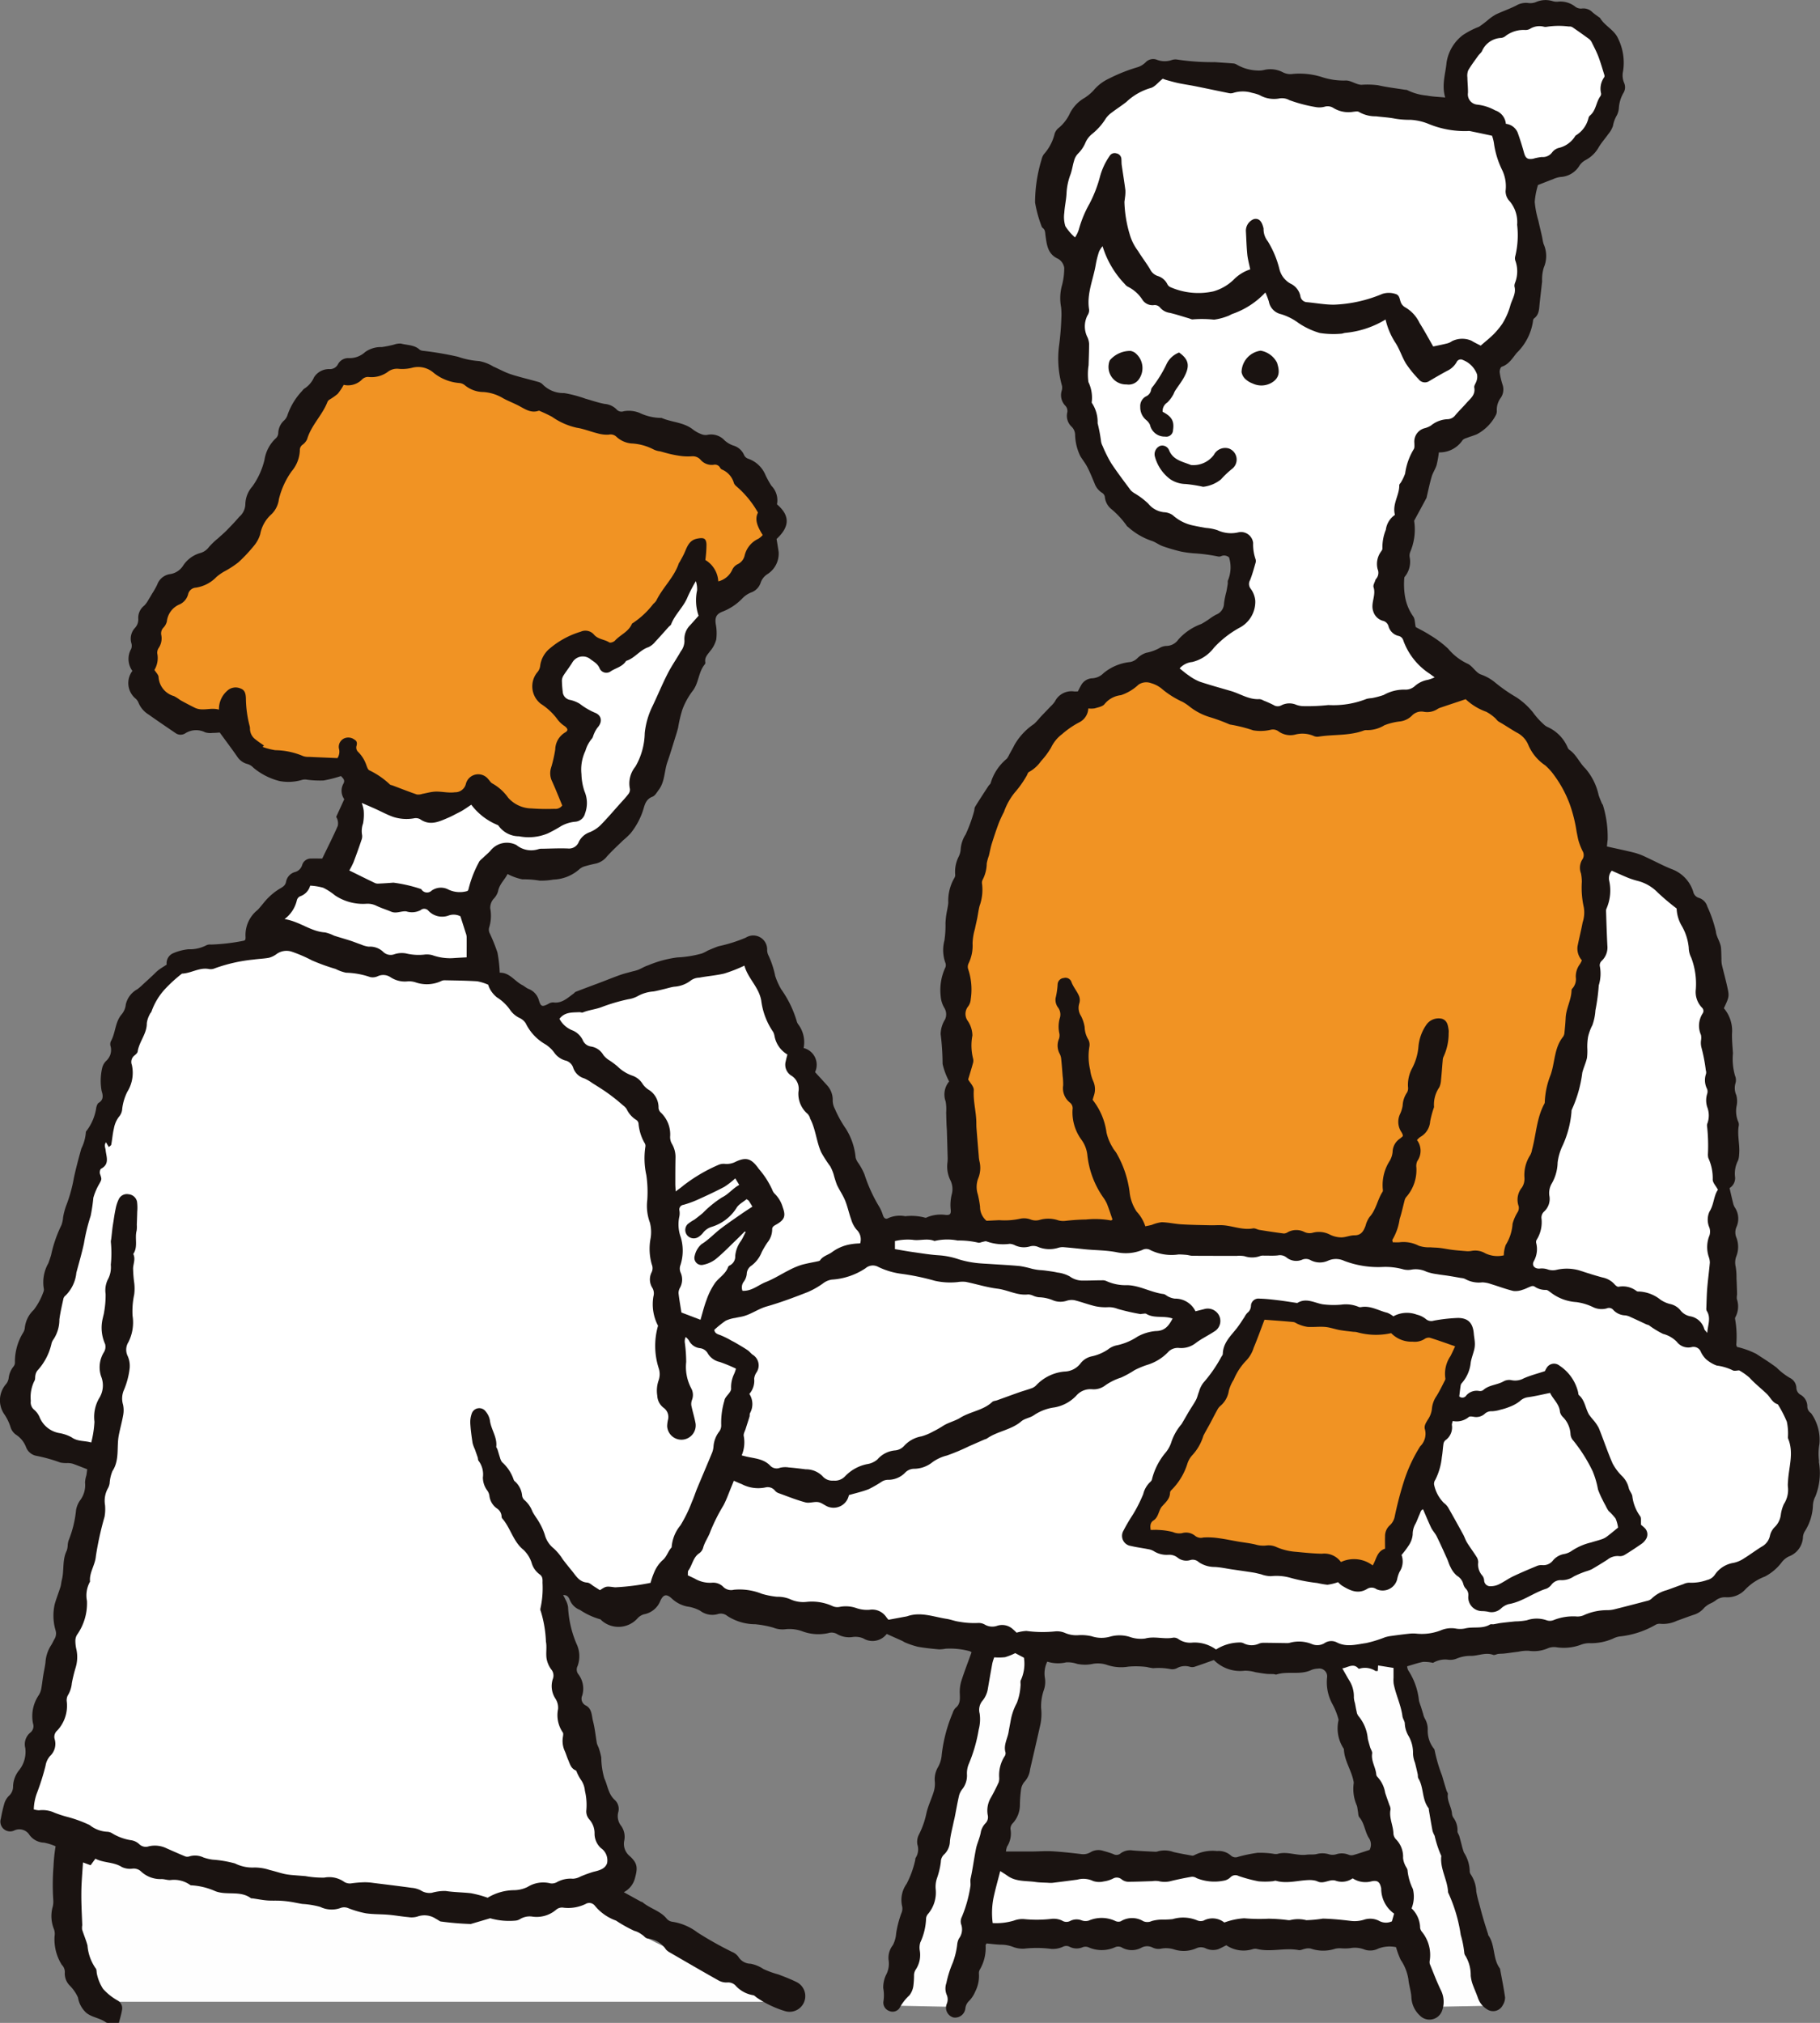 <svg xmlns="http://www.w3.org/2000/svg" width="194.43" height="216.12" viewBox="0 0 194.43 216.12">
  <rect x="0" y="0" width="194.43" height="216.12" fill="#808080" stroke="none"/>
  <g id="グループ_3503" data-name="グループ 3503" transform="translate(0 0)">
    <g id="グループ_3101" data-name="グループ 3101" transform="translate(0 0)">
      <path id="パス_82851" data-name="パス 82851" d="M93.311,416.988H18.469s-7.8-3.33-1.453-18.158l53.8,4.283s1.851,4.885,5.816,7.116,16.676,6.759,16.676,6.759" transform="translate(-7.4 -203.132)" fill="#fefefe"/>
      <path id="パス_82852" data-name="パス 82852" d="M200.2,391.058l-7.555-.148,12.172-44.074,6.437,1.778Z" transform="translate(-98.119 -176.651)" fill="#fefefe"/>
      <path id="パス_82853" data-name="パス 82853" d="M298.057,391.058l7.555-.148L291.6,346.836l-6.437,1.778Z" transform="translate(-145.241 -176.651)" fill="#fefefe"/>
      <path id="パス_82854" data-name="パス 82854" d="M194.334,156.131a5.87,5.87,0,0,1,.035-1.857,4.886,4.886,0,0,0-.87-3.263.158.158,0,0,0-.056-.054.854.854,0,0,1-.366-.743,1.433,1.433,0,0,0-.69-1.184.876.876,0,0,1-.479-.744,1.241,1.241,0,0,0-.706-1.081,6.9,6.9,0,0,1-1.414-1.1c-.7-.527-1.45-.995-2.185-1.472a9.093,9.093,0,0,0-2.034-.731.966.966,0,0,1-.082-.229,10.845,10.845,0,0,0-.125-2.746.326.326,0,0,1,.042-.228,2.417,2.417,0,0,0,.143-1.917,1.883,1.883,0,0,1,.021-.469c0-.365-.019-.731-.03-1.1-.007-.208-.017-.416-.028-.624a7.259,7.259,0,0,0-.084-1.245,1.919,1.919,0,0,1,.045-1.076,2.756,2.756,0,0,0,.042-2.012,1.465,1.465,0,0,1,.006-1.2,2.152,2.152,0,0,0-.18-2.046,1.391,1.391,0,0,1-.182-.429c-.132-.526-.249-1.054-.388-1.651a1.26,1.26,0,0,0,.594-1.129,3.034,3.034,0,0,1,.317-1.827,2.06,2.06,0,0,0,.109-.617c.111-1.042-.231-2.08-.031-3.127a.79.79,0,0,0-.095-.458,2.961,2.961,0,0,1-.126-1.7,2.466,2.466,0,0,0-.052-1.08,1.836,1.836,0,0,1-.076-1.29,1.166,1.166,0,0,0-.054-.77,6.434,6.434,0,0,1-.225-2.4c-.045-.693-.113-1.408-.1-2.095a3.719,3.719,0,0,0-.868-2.72c.576-1.231.59-1.26.352-2.332-.175-.791-.394-1.572-.576-2.362a3.4,3.4,0,0,1-.037-.623c-.015-.367-.013-.734-.042-1.1-.051-.641-.509-1.207-.55-1.782a13.622,13.622,0,0,0-.919-2.673,1.357,1.357,0,0,0-.917-.923.87.87,0,0,1-.588-.662,3.763,3.763,0,0,0-2.324-2.416c-.924-.37-1.8-.85-2.71-1.266a6.905,6.905,0,0,0-1.167-.455c-.982-.249-1.975-.453-3.018-.688.022-.2.042-.462.079-.719a11.586,11.586,0,0,0-.5-3.684c-.013-.073-.089-.132-.118-.2-.118-.287-.241-.572-.341-.866a6.449,6.449,0,0,0-1.415-2.858c-.644-.614-.972-1.507-1.742-2.019a.717.717,0,0,1-.171-.262,4.2,4.2,0,0,0-2.183-2.179,1.513,1.513,0,0,1-.378-.278,7.932,7.932,0,0,1-1.129-1.259,7.7,7.7,0,0,0-1.768-1.611,17.029,17.029,0,0,1-2.253-1.564,4.93,4.93,0,0,0-1.559-.882c-.546-.21-.891-.931-1.437-1.157a6,6,0,0,1-2.046-1.592,11.13,11.13,0,0,0-1.952-1.459c-.5-.331-1.042-.591-1.513-.854-.1-.426-.068-.9-.291-1.167a5.167,5.167,0,0,1-.837-2.02,7.836,7.836,0,0,1-.089-2.077c0-.067.072-.138.118-.2a2.524,2.524,0,0,0,.449-2.024,1.084,1.084,0,0,1,.061-.527,6.116,6.116,0,0,0,.42-3.338c.469-.865.9-1.657,1.324-2.45a.7.7,0,0,0,.032-.154c.171-.71.315-1.427.523-2.126.126-.421.394-.8.522-1.223a11.194,11.194,0,0,0,.242-1.354,2.939,2.939,0,0,0,2.536-1.311.934.934,0,0,1,.4-.22c.369-.14.748-.253,1.115-.4a4.836,4.836,0,0,0,2.02-2.022.928.928,0,0,0,.117-.534,2.144,2.144,0,0,1,.416-1.332,1.58,1.58,0,0,0,.193-1.434,7.567,7.567,0,0,1-.3-1.306c-.022-.193.09-.545.221-.589.767-.259,1.144-.918,1.6-1.48a5.928,5.928,0,0,0,1.737-3.382.423.423,0,0,1,.1-.29c.576-.411.549-1.036.612-1.633.083-.78.178-1.558.263-2.338a4.4,4.4,0,0,1,.175-1.464,3.116,3.116,0,0,0-.016-2.524c-.091-.3-.125-.608-.194-.912-.121-.535-.254-1.068-.371-1.6a10.093,10.093,0,0,1-.384-1.993,8.407,8.407,0,0,1,.347-1.8c.531-.207,1.055-.419,1.584-.615a2.816,2.816,0,0,1,.824-.245,2.5,2.5,0,0,0,2.021-1.208,1.789,1.789,0,0,1,.611-.573,3.454,3.454,0,0,0,1.453-1.4c.294-.495.687-.929,1.018-1.4a2.75,2.75,0,0,0,.5-.87,3.346,3.346,0,0,1,.432-1.164,2.16,2.16,0,0,0,.2-.752,3.724,3.724,0,0,1,.464-1.571,1.16,1.16,0,0,0,.085-1.14,2.082,2.082,0,0,1-.1-1.228,5.853,5.853,0,0,0-.544-3.51c-.41-.914-1.43-1.332-1.929-2.192-.011-.019-.047-.022-.068-.038-.25-.186-.512-.358-.744-.565a1.337,1.337,0,0,0-1.08-.389,1,1,0,0,1-.793-.231,2.562,2.562,0,0,0-1.706-.507,1.571,1.571,0,0,1-.622-.036,2.575,2.575,0,0,0-1.849.1,1.624,1.624,0,0,1-.758.094A2.055,2.055,0,0,0,161.963.6c-.7.354-1.444.608-2.152.942a5.149,5.149,0,0,0-.826.571,10.374,10.374,0,0,1-.991.751,8.619,8.619,0,0,0-1.737.9,4.557,4.557,0,0,0-1.721,2.91c-.109,1.213-.549,2.4-.145,3.744-.737-.073-1.359-.086-1.961-.206a5.863,5.863,0,0,1-2.093-.584.656.656,0,0,0-.233-.037c-.959-.155-1.929-.263-2.874-.48a8.574,8.574,0,0,0-1.787-.05c-.579-.015-1.163-.5-1.721-.457a7.385,7.385,0,0,1-2.482-.362,7.911,7.911,0,0,0-3.108-.345,1.747,1.747,0,0,1-1.066-.164,2.882,2.882,0,0,0-1.99-.265,2.452,2.452,0,0,1-.777.064,4.654,4.654,0,0,1-2.172-.626.876.876,0,0,0-.45-.131c-.629-.054-1.259-.087-1.888-.135a24.981,24.981,0,0,1-4.013-.274,1.236,1.236,0,0,0-.62.055,2.3,2.3,0,0,1-1.541-.026,1.107,1.107,0,0,0-1.234.269,2.127,2.127,0,0,1-.868.52,17.9,17.9,0,0,0-3.07,1.227,4.7,4.7,0,0,0-1.615,1.242,4.823,4.823,0,0,1-.955.8,3.979,3.979,0,0,0-1.565,1.633,4.467,4.467,0,0,1-1.18,1.559,1.329,1.329,0,0,0-.458.627,5.028,5.028,0,0,1-1.157,2.208,1.618,1.618,0,0,0-.246.578,15.889,15.889,0,0,0-.692,4.575,13.564,13.564,0,0,0,.7,2.553.383.383,0,0,0,.141.187c.254.206.229.482.271.775.141.981.216,1.995,1.347,2.5a1.34,1.34,0,0,1,.658.976,7.26,7.26,0,0,1-.281,2.01,5.2,5.2,0,0,0-.054,2.189,7.122,7.122,0,0,1,.028,1.168,30.954,30.954,0,0,1-.263,3.087,10.718,10.718,0,0,0,.332,4.146,1.122,1.122,0,0,1-.039.541,1.617,1.617,0,0,0,.363,1.55.814.814,0,0,1,.231.781,1.586,1.586,0,0,0,.492,1.513,1.246,1.246,0,0,1,.353.84,5.491,5.491,0,0,0,.556,2.284c.246.4.545.772.759,1.188.286.557.518,1.143.761,1.721a1.993,1.993,0,0,0,.826,1.025.618.618,0,0,1,.274.419,1.892,1.892,0,0,0,.627,1.246,9.238,9.238,0,0,1,1.731,1.868c.025.043.079.068.12.1a7.266,7.266,0,0,0,2.5,1.476c.421.128.787.428,1.2.577a19.428,19.428,0,0,0,1.955.574,11.858,11.858,0,0,0,1.309.183,18.551,18.551,0,0,1,2.69.35.544.544,0,0,0,.308-.049.791.791,0,0,1,.829.14,3.613,3.613,0,0,1-.11,2.442c-.056.106-.012.261-.032.391-.042.283-.09.566-.147.846a9.183,9.183,0,0,0-.249,1.231,1.305,1.305,0,0,1-.853,1.21,5.455,5.455,0,0,0-.662.419,8.783,8.783,0,0,1-.913.575,6.056,6.056,0,0,0-2.453,1.663,1.581,1.581,0,0,1-1.28.682,1.54,1.54,0,0,0-.746.232,4.719,4.719,0,0,1-1.4.5,2.367,2.367,0,0,0-.977.608,1.485,1.485,0,0,1-.733.379,5.259,5.259,0,0,0-2.858,1.193,1.836,1.836,0,0,1-1.272.55,1.423,1.423,0,0,0-1.136.769c-.119.2-.218.414-.33.629-.151,0-.283.011-.411,0a1.971,1.971,0,0,0-2.037,1.068,3.2,3.2,0,0,1-.459.529c-.378.4-.763.793-1.14,1.193a6.324,6.324,0,0,1-.638.689,6.7,6.7,0,0,0-2.084,2.229c-.172.349-.368.686-.555,1.027a2.223,2.223,0,0,1-.273.462,5.274,5.274,0,0,0-1.714,2.579c-.021.112-.16.2-.23.306-.483.742-.971,1.481-1.434,2.235-.091.147-.066.361-.125.534a15.85,15.85,0,0,1-.886,2.422,3.381,3.381,0,0,0-.535,1.609,2.024,2.024,0,0,1-.206.759,3.579,3.579,0,0,0-.38,1.913.574.574,0,0,1-.085.373,4.833,4.833,0,0,0-.651,2.646c-.035.442-.153.877-.217,1.317-.042.284-.065.57-.082.857a10.834,10.834,0,0,1-.116,1.872,4.032,4.032,0,0,0,.087,2.329.718.718,0,0,1,.03.511,5.715,5.715,0,0,0-.518,3.066,2.887,2.887,0,0,0,.378,1.259,1.308,1.308,0,0,1,.09,1.265,3.036,3.036,0,0,0-.469,1.56,26.567,26.567,0,0,1,.208,3.186,7.543,7.543,0,0,0,.687,1.848c.023-.069.017.02-.028.077a2.168,2.168,0,0,0-.33,2.091,4.873,4.873,0,0,1,.054,1.171c.012.416.021.832.036,1.247.008.234.032.468.04.7q.043,1.37.079,2.74a4.093,4.093,0,0,1-.014.631,3.312,3.312,0,0,0,.31,1.925,2.125,2.125,0,0,1,.156,1.465,4.693,4.693,0,0,0-.126,1.639c.06.531-.087.659-.645.585a3.805,3.805,0,0,0-1.711.2c-.126.041-.281.149-.372.11a5.625,5.625,0,0,0-2.124-.157,3.016,3.016,0,0,0-1.808.2c-.284.166-.481,0-.58-.316a4.327,4.327,0,0,0-.373-.865,16.31,16.31,0,0,1-1.6-3.5,6.7,6.7,0,0,0-.671-1.226,1.675,1.675,0,0,1-.269-.551,6.949,6.949,0,0,0-1.055-3.107,11.973,11.973,0,0,1-1.154-2.085,1.982,1.982,0,0,1-.241-.878,2.28,2.28,0,0,0-.608-1.666c-.416-.469-.844-.927-1.277-1.4a1.846,1.846,0,0,0-1.222-2.576,3.17,3.17,0,0,0-.591-2.551,1.115,1.115,0,0,1-.157-.358,11.458,11.458,0,0,0-1.643-3.36,7.474,7.474,0,0,1-.641-1.421,9.869,9.869,0,0,0-.707-2.17,1.313,1.313,0,0,1-.156-.681,1.485,1.485,0,0,0-2.284-1.249,16.008,16.008,0,0,1-2.912.917c-.39.136-.771.3-1.151.463a4.513,4.513,0,0,1-.615.306,11.6,11.6,0,0,1-2.643.426,11.922,11.922,0,0,0-3.1.84c-.374.117-.715.334-1.079.485a5.342,5.342,0,0,1-.6.167c-.45.127-.908.233-1.348.39-.788.281-1.563.6-2.346.893s-1.589.591-2.38.9c-.092.036-.154.143-.238.2-.651.47-1.243,1.062-2.162.93a.975.975,0,0,0-.516.157c-.66.341-.8.3-1.005-.36a1.827,1.827,0,0,0-1.119-1.242c-.237-.1-.434-.288-.664-.407-.825-.424-1.364-1.357-2.407-1.32a14.7,14.7,0,0,0-.241-2.148,18.791,18.791,0,0,0-.817-2.039.881.881,0,0,1-.085-.6,4.224,4.224,0,0,0,.129-2.089,1.455,1.455,0,0,1,.344-1,1.984,1.984,0,0,0,.487-.8c.14-.8.755-1.292,1.015-1.871a5.955,5.955,0,0,0,1.583.571,9.973,9.973,0,0,1,1.842.138,7.528,7.528,0,0,0,1.482-.112,4.411,4.411,0,0,0,2.794-1.129,1.538,1.538,0,0,1,.47-.265c.427-.127.861-.235,1.3-.326a2.141,2.141,0,0,0,1.16-.762c.542-.6,1.143-1.15,1.724-1.716a7.774,7.774,0,0,0,.8-.755,7.693,7.693,0,0,0,1.36-2.563c.157-.55.31-1.088.965-1.335.28-.105.475-.468.677-.738.661-.88.582-2,.927-2.98.285-.81.528-1.634.785-2.454.125-.4.256-.8.354-1.2a14.5,14.5,0,0,1,.447-1.911,7.737,7.737,0,0,1,1.09-2c.693-.864.616-2.049,1.331-2.879a.325.325,0,0,0,.035-.231c-.072-.508.257-.814.529-1.177a3.148,3.148,0,0,0,.643-1.231,5.2,5.2,0,0,0-.052-1.647c-.1-.679.052-1.044.651-1.3A5.871,5.871,0,0,0,79.335,63.9a2.668,2.668,0,0,1,.9-.6,1.65,1.65,0,0,0,1.022-1.031,1.735,1.735,0,0,1,.682-.9,2.6,2.6,0,0,0,1.242-2.408c-.067-.466-.148-.929-.221-1.378,1.423-1.314,1.449-2.506.044-3.7a2.215,2.215,0,0,0-.6-1.991,10.745,10.745,0,0,1-.612-1.1A3.1,3.1,0,0,0,79.905,49a.749.749,0,0,1-.422-.4,1.779,1.779,0,0,0-1.15-1,2.693,2.693,0,0,1-.933-.557,1.95,1.95,0,0,0-1.872-.575,1.243,1.243,0,0,1-.665-.109,3.387,3.387,0,0,1-.824-.464c-.987-.791-2.269-.767-3.367-1.246a5.42,5.42,0,0,1-2.353-.539,3.062,3.062,0,0,0-1.694-.171.7.7,0,0,1-.78-.223,2.02,2.02,0,0,0-1.265-.564c-.69-.13-1.36-.368-2.039-.557a13.361,13.361,0,0,0-2.269-.6,3.091,3.091,0,0,1-2.3-.926,1,1,0,0,0-.476-.267c-.981-.28-1.978-.506-2.946-.824-.638-.21-1.234-.551-1.854-.82a4.431,4.431,0,0,0-1.519-.582,8.51,8.51,0,0,1-2.255-.461A34.514,34.514,0,0,0,45.2,37.48a.715.715,0,0,1-.36-.115c-.565-.53-1.322-.476-2-.656a1.908,1.908,0,0,0-.766.114,12.255,12.255,0,0,1-1.293.258A2.873,2.873,0,0,0,39,37.618a2.433,2.433,0,0,1-1.782.64,1.238,1.238,0,0,0-1.111.653.954.954,0,0,1-.878.524,1.878,1.878,0,0,0-1.681.876A2.7,2.7,0,0,1,32.5,41.526a1.089,1.089,0,0,0-.214.231,7.121,7.121,0,0,0-1.606,2.679,1.308,1.308,0,0,1-.355.507,1.9,1.9,0,0,0-.6,1.334.789.789,0,0,1-.239.531,3.963,3.963,0,0,0-1.231,2.321,8.114,8.114,0,0,1-1.294,2.84,2.958,2.958,0,0,0-.752,1.948,1.826,1.826,0,0,1-.652,1.3c-.422.5-.877.972-1.334,1.439-.292.3-.615.567-.923.851a7.884,7.884,0,0,0-.966.921,1.738,1.738,0,0,1-.946.658,3.233,3.233,0,0,0-1.816,1.331,2,2,0,0,1-1.461.928,1.715,1.715,0,0,0-1.32,1.128,9.15,9.15,0,0,1-.534.94c-.118.2-.235.408-.363.605a3.089,3.089,0,0,1-.482.683,1.647,1.647,0,0,0-.642,1.379,1.319,1.319,0,0,1-.355,1.009,1.689,1.689,0,0,0-.381,1.621,1,1,0,0,1-.015.607,2.178,2.178,0,0,0,.124,2.362,2.156,2.156,0,0,0,.363,2.975,1.256,1.256,0,0,1,.274.381,2.656,2.656,0,0,0,1.1,1.308c.942.668,1.9,1.317,2.853,1.965a.929.929,0,0,0,1.049.046,2.147,2.147,0,0,1,2.136-.113,2,2,0,0,0,.778.063c.283,0,.565-.028.78-.041.67.921,1.3,1.755,1.893,2.611a1.813,1.813,0,0,0,1.068.751,1.4,1.4,0,0,1,.629.392,7,7,0,0,0,2.809,1.431,5.093,5.093,0,0,0,2.416-.134,1.249,1.249,0,0,1,.545-.009,10.766,10.766,0,0,0,1.722.081,13.435,13.435,0,0,0,1.867-.475c.168.2.488.4.264.81a1.54,1.54,0,0,0,.09,1.662l-.865,1.889a1.315,1.315,0,0,1,.171.963c-.513,1.178-1.1,2.324-1.661,3.491-.436,0-.8-.011-1.169,0a.963.963,0,0,0-.972.679,1.091,1.091,0,0,1-.8.769,1.321,1.321,0,0,0-.919,1.007c-.078.433-.35.574-.683.768a6.338,6.338,0,0,0-1.223.964c-.41.4-.735.889-1.135,1.3a3.421,3.421,0,0,0-1.291,2.9,1.239,1.239,0,0,1-.025.289c-.068.044-.11.093-.157.1a21.218,21.218,0,0,1-3.5.412.919.919,0,0,0-.535.091,3.819,3.819,0,0,1-1.895.41,5.589,5.589,0,0,0-1.663.443,1.168,1.168,0,0,0-.652,1.2c-.361.237-.632.391-.876.581-.225.176-.42.391-.63.586q-.487.453-.978.9a7.793,7.793,0,0,1-.638.557,2.462,2.462,0,0,0-1.247,1.647,1.925,1.925,0,0,1-.459,1.064c-.7.836-.624,1.98-1.151,2.888a.814.814,0,0,0,0,.543,1.561,1.561,0,0,1-.472,1.507,1.566,1.566,0,0,0-.448.81,6.038,6.038,0,0,0-.047,2.425c.139.424.233.933-.317,1.255-.132.078-.2.306-.252.477a5.365,5.365,0,0,1-1.067,2.546.2.2,0,0,0-.053.146,4.624,4.624,0,0,1-.48,1.715c-.288,1.034-.57,2.073-.794,3.122a15.821,15.821,0,0,1-.843,3.025,7.016,7.016,0,0,0-.313,1.2,3.056,3.056,0,0,1-.179.837,13.824,13.824,0,0,0-1.1,3.186c-.089.3-.19.6-.3.891a4.109,4.109,0,0,0-.49,2.664.583.583,0,0,1-.03.383,6.915,6.915,0,0,1-1.04,1.935,3.055,3.055,0,0,0-.954,1.951,1.2,1.2,0,0,1-.192.507,5.894,5.894,0,0,0-.86,3.149.665.665,0,0,1-.143.428,2.421,2.421,0,0,0-.533,1.295,1.33,1.33,0,0,1-.252.567A2.632,2.632,0,0,0,.5,151.154a5.136,5.136,0,0,1,.634,1.342,1.519,1.519,0,0,0,.6.8,2.722,2.722,0,0,1,1.029,1.262,1.479,1.479,0,0,0,1.076.968,16.654,16.654,0,0,1,2.616.73,3.547,3.547,0,0,0,.784.052,2.161,2.161,0,0,1,.537.073c.486.17.962.366,1.543.589-.024.166-.052.415-.094.661a2.859,2.859,0,0,0-.139.768,2.692,2.692,0,0,1-.545,1.914,2.511,2.511,0,0,0-.414,1.01,11.809,11.809,0,0,1-.806,3.274,2.222,2.222,0,0,0-.091.542,1.934,1.934,0,0,1-.105.536c-.493.991-.253,2.1-.52,3.125-.064.248-.075.512-.151.755-.189.6-.423,1.189-.6,1.794a5.542,5.542,0,0,0,.077,2.814,1.141,1.141,0,0,1-.088.906c-.149.249-.257.524-.421.761a3.818,3.818,0,0,0-.565,1.789c-.057.467-.166.928-.24,1.393-.079.487-.127.979-.221,1.463a1.95,1.95,0,0,1-.256.632,3.973,3.973,0,0,0-.614,3.02.873.873,0,0,1-.286.977,1.606,1.606,0,0,0-.539,1.646,3.141,3.141,0,0,1-.7,2.421,2.894,2.894,0,0,0-.605,1.663,1.325,1.325,0,0,1-.459,1.042,1.968,1.968,0,0,0-.473.8,15.67,15.67,0,0,0-.372,1.616,1.041,1.041,0,0,0,1.4,1.283,1.274,1.274,0,0,1,1.658.467,2.01,2.01,0,0,0,1.548.819,5.8,5.8,0,0,1,1.24.387,17.882,17.882,0,0,0-.221,2.145A24.4,24.4,0,0,0,5.692,203a2.375,2.375,0,0,1-.1.855,3.7,3.7,0,0,0,.171,2.246,1.48,1.48,0,0,1,.067.745,5.118,5.118,0,0,0,.768,3.064,1.087,1.087,0,0,1,.324.846,1.822,1.822,0,0,0,.518,1.364,4.326,4.326,0,0,1,.892,1.289,2.829,2.829,0,0,0,.894,1.64c.593.482,1.449.543,2.091,1.012.126.092.358.047.541.052.257.007.515,0,.846,0,.113-.455.253-.905.331-1.365a.946.946,0,0,0-.461-1.019,5.981,5.981,0,0,1-1.564-1.248,4.6,4.6,0,0,1-.654-1.585c-.052-.2-.014-.481-.137-.608a4.893,4.893,0,0,1-.872-2.448c-.157-.578-.4-1.132-.576-1.705a1.89,1.89,0,0,1,.016-.461c-.021-.626-.053-1.252-.074-1.877-.014-.419-.026-.837-.025-1.255,0-.442.007-.885.031-1.326.039-.722.095-1.444.148-2.241l.812.3.512-.7c.894.472,1.951.331,2.829.892a2.059,2.059,0,0,0,1.15.17,1.137,1.137,0,0,1,.918.322,3.016,3.016,0,0,0,2.172.794c.31,0,.624.123.932.107a2.981,2.981,0,0,1,2.17.556,7.332,7.332,0,0,1,2.649.634c1.22.471,2.638-.1,3.783.738.055.041.154.022.232.033.495.073.987.171,1.484.213.467.04.938.009,1.406.032a10.754,10.754,0,0,1,1.079.109c.435.066.864.165,1.3.235a8.977,8.977,0,0,1,1.915.316,2.793,2.793,0,0,0,2.14.126,1.117,1.117,0,0,1,.834,0,10.423,10.423,0,0,0,1.884.555c.8.122,1.626.089,2.437.159.706.061,1.4.189,2.11.251a2.2,2.2,0,0,0,1-.066A2.2,2.2,0,0,1,46.57,205c.165.081.314.194.477.279a30.831,30.831,0,0,0,3.245.274c.679-.2,1.357-.4,2.074-.613a7.326,7.326,0,0,0,2.738.248,1.14,1.14,0,0,0,.445-.154,1.964,1.964,0,0,1,1.357-.266,3.2,3.2,0,0,0,2.505-.739.954.954,0,0,1,.8-.217,4.248,4.248,0,0,0,2.351-.4.754.754,0,0,1,.981.182,5.128,5.128,0,0,0,2.224,1.579.9.9,0,0,1,.2.122,14.993,14.993,0,0,0,1.784.984,2.54,2.54,0,0,1,1.075.6.65.65,0,0,0,.4.235,2.593,2.593,0,0,1,1.927,1.174,1.717,1.717,0,0,0,.443.329c1.728,1,3.453,2.007,5.194,2.983a1.731,1.731,0,0,0,.91.2,1.1,1.1,0,0,1,.851.3,3.248,3.248,0,0,0,1.894,1.058c.135.007.264.16.392.251a10.951,10.951,0,0,0,2.977,1.434,1.676,1.676,0,0,0,1.247-3.106c-.611-.3-1.253-.545-1.891-.79a9.971,9.971,0,0,1-1.616-.585,3.711,3.711,0,0,0-1.364-.565,1.545,1.545,0,0,1-1.307-.738,1.537,1.537,0,0,0-.673-.522,37.949,37.949,0,0,1-3.706-2.084,5.88,5.88,0,0,0-2.664-1.138.954.954,0,0,1-.6-.312c-.69-.867-1.807-1.094-2.609-1.785-.036-.031-.1-.023-.149-.048-.589-.322-1.176-.648-1.84-1.015a2.341,2.341,0,0,0,1.163-1.4c.329-1.171.344-1.662-.538-2.464a1.683,1.683,0,0,1-.583-1.625,2.027,2.027,0,0,0-.313-1.578,1.674,1.674,0,0,1-.322-1.482,1.3,1.3,0,0,0-.38-1.315c-.693-.621-.75-1.537-1.11-2.3a8.338,8.338,0,0,1-.325-2.237,7.624,7.624,0,0,0-.285-1.049,4.254,4.254,0,0,1-.18-.431c-.142-.8-.215-1.61-.417-2.391-.151-.588-.1-1.314-.755-1.669a.805.805,0,0,1-.4-1.065,2.543,2.543,0,0,0-.392-2.255A.817.817,0,0,1,61.7,178a3.056,3.056,0,0,0-.114-2.387,11.415,11.415,0,0,1-.9-3.934,2.373,2.373,0,0,0-.289-.806c-.061-.149-.144-.288-.233-.462.5-.017.612.3.735.584A1.893,1.893,0,0,0,61.959,172a7.581,7.581,0,0,0,2.13.99c.088.01.162.127.245.192a2.729,2.729,0,0,0,3.766-.276,1.47,1.47,0,0,1,.7-.442,2.327,2.327,0,0,0,1.748-1.445c.315-.678.655-.754,1.2-.258a3.382,3.382,0,0,0,1.652.871,4.038,4.038,0,0,1,1.4.455,2.14,2.14,0,0,0,1.865.361,1.085,1.085,0,0,1,1.041.2,5.53,5.53,0,0,0,2.975.88,10.525,10.525,0,0,1,1.926.361,2.674,2.674,0,0,0,1.231.18,3.989,3.989,0,0,1,1.927.233,4.889,4.889,0,0,0,2.726.172,1.157,1.157,0,0,1,.967.123,2.577,2.577,0,0,0,1.6.3,2.167,2.167,0,0,1,1.156.137,1.906,1.906,0,0,0,2.5-.451c.032-.035.1-.041.024-.012.6.268,1.122.5,1.638.732.119.054.225.142.347.186a8.73,8.73,0,0,0,1.332.444c.748.137,1.509.209,2.267.28a3.951,3.951,0,0,0,.7-.072,8.079,8.079,0,0,1,2.541.258.823.823,0,0,1,.229.12c-.4,1.117-.792,2.117-1.113,3.137a4.015,4.015,0,0,0-.143,1.314c.018.564.06,1.094-.456,1.5a1.324,1.324,0,0,0-.307.545,15.96,15.96,0,0,0-1.189,4.645,3.122,3.122,0,0,1-.4,1.174,2.545,2.545,0,0,0-.317,1.514,2.881,2.881,0,0,1-.117,1.071c-.243.794-.626,1.554-.794,2.361a9.034,9.034,0,0,1-.784,2.213,1.7,1.7,0,0,0-.17,1.063,1.676,1.676,0,0,1-.173,1.414c-.067.1-.038.261-.085.382a10.261,10.261,0,0,1-.891,2.409,2.963,2.963,0,0,0-.474,2.416,1.2,1.2,0,0,1-.093.744,11.208,11.208,0,0,0-.55,2.124,3.218,3.218,0,0,1-.352,1.266,2.194,2.194,0,0,0-.459,1.56,2.561,2.561,0,0,1-.287,1.659,3.16,3.16,0,0,0-.283,1.363,4.136,4.136,0,0,1,.028,1.384A.948.948,0,0,0,95,214.847a.893.893,0,0,0,1.116-.347,5.2,5.2,0,0,1,1.043-1.335,2.138,2.138,0,0,0,.416-1,9.51,9.51,0,0,0,.071-1.1,1.145,1.145,0,0,1,.148-.591,2.83,2.83,0,0,0,.464-2.105,1.818,1.818,0,0,1,.061-.85,6.621,6.621,0,0,0,.615-2.587.872.872,0,0,1,.224-.472,3.538,3.538,0,0,0,.8-2.646,2.849,2.849,0,0,1,.136-1.143,8.227,8.227,0,0,0,.416-1.757,1.1,1.1,0,0,1,.37-.811,1.987,1.987,0,0,0,.6-1.412c.072-.671.252-1.329.388-1.993.042-.206.1-.409.138-.615.152-.764.282-1.533.46-2.291a1.943,1.943,0,0,1,.369-.686,2.336,2.336,0,0,0,.464-1.551,2.62,2.62,0,0,1,.213-1.142,16.262,16.262,0,0,0,1.044-3.63,4.321,4.321,0,0,0,.1-1.718,1.514,1.514,0,0,1,.32-1.386,2.663,2.663,0,0,0,.561-1.286c.154-.9.309-1.8.476-2.7a5.28,5.28,0,0,1,.2-.63,5.941,5.941,0,0,0,1.158-.016,6.467,6.467,0,0,0,1.086-.433l.93.491a4.2,4.2,0,0,1-.329,2.394c-.088.167,0,.418-.038.623a6.086,6.086,0,0,1-.389,1.811,6.179,6.179,0,0,0-.665,1.921c-.067.386-.151.769-.212,1.156-.118.743-.578,1.432-.331,2.237a.6.6,0,0,1-.132.434,3.754,3.754,0,0,0-.549,2.189,1.532,1.532,0,0,1-.051.542c-.25.545-.52,1.082-.814,1.606a2.7,2.7,0,0,0-.357,1.9.935.935,0,0,1-.234.866,1.958,1.958,0,0,0-.492.879c-.1.657-.412,1.253-.534,1.873-.207,1.048-.342,2.114-.571,3.164-.059.274.029.58-.027.855a13.758,13.758,0,0,1-.913,3.249,1.061,1.061,0,0,0-.074.768,1.617,1.617,0,0,1-.239,1.546,1.859,1.859,0,0,0-.167.527,8.246,8.246,0,0,1-.488,2.055,11.12,11.12,0,0,0-.682,2.169,1.737,1.737,0,0,0,.033,1.238,1.213,1.213,0,0,1,.007.982,1.085,1.085,0,0,0,.709,1.448,1.1,1.1,0,0,0,1.283-.986,1.3,1.3,0,0,1,.416-.8,3.15,3.15,0,0,0,.633-.971,3.683,3.683,0,0,0,.4-1.908.746.746,0,0,1,.1-.457,4.591,4.591,0,0,0,.612-2.576c0-.065.064-.132.1-.208.531.047,1.052.123,1.574.132a3.579,3.579,0,0,1,1.224.224,2.864,2.864,0,0,0,1.234.2,12.036,12.036,0,0,1,2.9.028,2.652,2.652,0,0,0,1.211-.221.782.782,0,0,1,.735-.007,1.627,1.627,0,0,0,1.378.05.894.894,0,0,1,.6-.011,3.488,3.488,0,0,0,2.914-.009.822.822,0,0,1,.65.026,2.15,2.15,0,0,0,2.12.043,1.29,1.29,0,0,1,1.2-.018,1.432,1.432,0,0,0,.914.118,2.865,2.865,0,0,1,1.394.087,3.344,3.344,0,0,0,2.393-.14,1.174,1.174,0,0,1,.992.031,1.831,1.831,0,0,0,1.313.083c.288-.117.56-.271.868-.423a3.28,3.28,0,0,0,2.871.4.916.916,0,0,1,.47.009c1.455.339,2.93-.171,4.389.109.212.041.456-.106.689-.141a1.309,1.309,0,0,1,.6-.023,4.106,4.106,0,0,0,2.634.013,2.392,2.392,0,0,1,.618-.041,5.107,5.107,0,0,0,.946-.013,2.776,2.776,0,0,1,1.475.12,1.877,1.877,0,0,0,1.54-.076,3.356,3.356,0,0,1,1.9-.155,8.8,8.8,0,0,0,.5,1.36,5.053,5.053,0,0,1,.821,2.078c.056.647.292,1.283.318,1.928a2.811,2.811,0,0,0,.916,1.95,1.426,1.426,0,0,0,2.35-.492,2.75,2.75,0,0,0-.115-2.223c-.441-.914-.8-1.868-1.184-2.81a.9.9,0,0,1,0-.388,3.911,3.911,0,0,0-.832-3.032.918.918,0,0,1-.2-.413,2.937,2.937,0,0,0-.914-2.1,3.384,3.384,0,0,0,.14-2.071,5.716,5.716,0,0,1-.566-1.952c0-.215-.2-.421-.283-.641a2.152,2.152,0,0,1-.2-.732,2.633,2.633,0,0,0-.773-2,1,1,0,0,1-.259-.621c-.025-.862-.489-1.669-.306-2.558a1,1,0,0,0-.116-.453c-.152-.447-.323-.887-.461-1.337a3.229,3.229,0,0,0-.819-1.678.446.446,0,0,1-.132-.278c-.062-.757-.564-1.422-.437-2.227.032-.2-.147-.44-.215-.664-.09-.294-.171-.592-.248-.89a4.349,4.349,0,0,0-.99-2.433.98.98,0,0,1-.2-.477c-.075-.3-.122-.61-.183-.915a2.449,2.449,0,0,1-.117-.612,3.191,3.191,0,0,0-.529-1.871c-.231-.394-.454-.792-.705-1.232.635-.1,1.182-.6,1.726.022.029.034.153,0,.227-.024a2.062,2.062,0,0,1,1.592.279c.058.03.145,0,.246,0,.008-.175.016-.341.027-.588l1.652.263c0,.384,0,.72,0,1.055a3.5,3.5,0,0,0,.015.627c.225,1.184.785,2.277.94,3.483.035.275.259.54.251.8a2.819,2.819,0,0,0,.377,1.264,3.587,3.587,0,0,1,.5,1.929,3.029,3.029,0,0,0,.213.983c.1.4.2.8.285,1.2.034.153,0,.338.076.462.591.982.362,2.242,1.086,3.177.042.053.025.152.038.229.129.741.249,1.483.392,2.221a2.829,2.829,0,0,0,.219.5,11.337,11.337,0,0,0,.7,2.128c.025.037.008.1,0,.156-.094,1.311.676,2.452.735,3.734a.378.378,0,0,0,.053.148,16.379,16.379,0,0,1,1.3,4.423,10.466,10.466,0,0,1,.377,1.891.68.68,0,0,0,.137.366,3.994,3.994,0,0,1,.552,2.1,4.04,4.04,0,0,0,.177.843c.181.519.414,1.018.594,1.536a2.251,2.251,0,0,0,.967,1.211,1.153,1.153,0,0,0,1.691-.444,1.51,1.51,0,0,0,.242-.821c-.143-1.032-.356-2.054-.543-3.08-.806-1.057-.48-2.513-1.26-3.58-.013-.018,0-.053-.006-.077-.116-.37-.235-.739-.349-1.109q-.116-.372-.222-.747c-.086-.3-.172-.605-.25-.91-.156-.608-.348-1.211-.447-1.828a3.5,3.5,0,0,0-.569-1.78.652.652,0,0,1-.132-.434,3.842,3.842,0,0,0-.615-1.928,7.214,7.214,0,0,1-.259-.88c-.083-.3-.154-.6-.244-.9-.053-.172-.2-.341-.187-.5a2.25,2.25,0,0,0-.46-1.478.973.973,0,0,1-.131-.446c-.069-.7-.537-1.309-.438-2.047.015-.113-.1-.239-.14-.365-.161-.525-.325-1.048-.469-1.578a16.516,16.516,0,0,1-.809-2.763.4.4,0,0,0-.118-.2,3.094,3.094,0,0,1-.614-1.965,2.261,2.261,0,0,0-.311-1.2,1.777,1.777,0,0,1-.179-.5c-.086-.271-.167-.544-.254-.815a6.109,6.109,0,0,1-.193-.591,7.183,7.183,0,0,0-1.136-3.224,1.142,1.142,0,0,1-.126-.449c.606-.173,1.148-.368,1.707-.473a4.231,4.231,0,0,1,1.06.107,2.518,2.518,0,0,1,1.65-.333,1.8,1.8,0,0,0,.847-.114,3.876,3.876,0,0,1,1.615-.3c.769-.024,1.519-.394,2.313-.108.148.053.355-.076.537-.1.231-.027.466-.02.7-.047.49-.057.977-.131,1.467-.191a4.307,4.307,0,0,1,1.074-.1,3.756,3.756,0,0,0,2.084-.275,1.776,1.776,0,0,1,.822-.112,5.225,5.225,0,0,0,2.715-.268,2.5,2.5,0,0,1,1-.154,5.877,5.877,0,0,0,2.384-.481,2.3,2.3,0,0,1,.746-.242,9.569,9.569,0,0,0,3.791-1.228.878.878,0,0,1,.512-.123,3.367,3.367,0,0,0,1.768-.31c.622-.217,1.235-.46,1.861-.663a2.331,2.331,0,0,0,1.091-.743,2.509,2.509,0,0,1,.615-.435,3.517,3.517,0,0,0,.547-.3,1.609,1.609,0,0,1,1.161-.381,2.607,2.607,0,0,0,2.062-.839,5.662,5.662,0,0,1,2.09-1.376,5.284,5.284,0,0,0,1.785-1.509,2.172,2.172,0,0,1,.757-.631,2.315,2.315,0,0,0,1.527-2.117,1.386,1.386,0,0,1,.2-.583,5.483,5.483,0,0,0,.86-2.755,2.293,2.293,0,0,1,.269-.976,6.764,6.764,0,0,0,.361-3.722m-50.809,30.593c.021.048.072.091.074.138.042,1.235.805,2.251,1.028,3.43a.572.572,0,0,1,.017.234,4.413,4.413,0,0,0,.348,2.388c.058.2.068.413.108.618s.023.466.143.605c.554.64.59,1.506,1.005,2.191a1.226,1.226,0,0,1,.094,1.3c-.664.214-1.175.392-1.694.537a.82.82,0,0,1-.512-.008,1.951,1.951,0,0,0-1.386-.053,1.358,1.358,0,0,1-.751-.008,2.4,2.4,0,0,0-1.318-.022c-.344.079-.716.021-1.071.067-1.047.135-2.074-.39-3.126-.08a1.417,1.417,0,0,1-.464-.026,9.794,9.794,0,0,0-1.641-.095,15.371,15.371,0,0,0-2.078.428.731.731,0,0,1-.792-.155,1.96,1.96,0,0,0-1.459-.463,4.287,4.287,0,0,0-2.443.446.352.352,0,0,1-.226.045c-.664-.122-1.333-.232-1.99-.389a2.738,2.738,0,0,0-1.628-.08.83.83,0,0,1-.309.054c-.81-.041-1.62-.073-2.427-.142a1.723,1.723,0,0,0-1.272.308.683.683,0,0,1-.794.079,10.477,10.477,0,0,0-1.053-.333,1.619,1.619,0,0,0-1.374.138,1.53,1.53,0,0,1-1.054.19c-1.015-.117-2.031-.233-3.051-.292-.706-.041-1.417.02-2.125.024-.915.006-1.83,0-2.808,0a2.168,2.168,0,0,1,.118-.517,2.621,2.621,0,0,0,.365-1.893.84.84,0,0,1,.247-.609,2.882,2.882,0,0,0,.76-1.94,13.773,13.773,0,0,1,.131-1.715,1.6,1.6,0,0,1,.412-.832,2.35,2.35,0,0,0,.547-1.279c.368-1.583.736-3.166,1.092-4.752a5.7,5.7,0,0,0,.085-1.8,5.324,5.324,0,0,1,.289-1.906,2.63,2.63,0,0,0,.113-1.313,2.868,2.868,0,0,1,.254-1.726,3.87,3.87,0,0,0,2.032.074,3.073,3.073,0,0,1,1.157.164,4.055,4.055,0,0,0,1.712-.008,3.092,3.092,0,0,1,1.531.135,4.688,4.688,0,0,0,2.246.168,9.177,9.177,0,0,1,1.943.038,6.887,6.887,0,0,0,.695.128,6.76,6.76,0,0,1,1.875.1,1.07,1.07,0,0,0,.686-.117,1.793,1.793,0,0,1,1.376-.127.873.873,0,0,0,.465,0c.715-.236,1.422-.494,2.081-.727a3.955,3.955,0,0,0,3.3,1.141,4.008,4.008,0,0,1,1.149.163c.383.059.766.129,1.152.171.259.028.522.015.783.028.1.005.221.07.31.041,1.208-.392,2.526.088,3.715-.479a1.973,1.973,0,0,1,.692-.146.839.839,0,0,1,.99.96,4.868,4.868,0,0,0,.607,2.887,7.408,7.408,0,0,1,.6,1.514.383.383,0,0,1,0,.231,3.949,3.949,0,0,0,.512,2.866" transform="translate(0 -0.001)" fill="#1a1311"/>
      <path id="パス_82855" data-name="パス 82855" d="M55.519,308.193a11.927,11.927,0,0,0-1.808-.49c-.9-.1-1.8-.1-2.7-.238a5.029,5.029,0,0,0-1.469.194,1.718,1.718,0,0,1-1.2-.265,2.656,2.656,0,0,0-.97-.268c-1.35-.186-2.7-.35-4.057-.517a6.347,6.347,0,0,0-.938-.075,12.214,12.214,0,0,0-1.41.113,1.14,1.14,0,0,1-.882-.218,2.779,2.779,0,0,0-2.033-.391,10.229,10.229,0,0,1-2.006-.16c-.413-.037-.827-.063-1.239-.1a7.864,7.864,0,0,1-1-.129c-.533-.122-1.052-.3-1.585-.424a5.172,5.172,0,0,0-1.627-.268,4.182,4.182,0,0,1-2.084-.433,12.109,12.109,0,0,0-2.391-.407,4.942,4.942,0,0,1-.976-.233,2.1,2.1,0,0,0-1.462-.128.732.732,0,0,1-.452.027c-.676-.273-1.341-.573-2.008-.866a2.852,2.852,0,0,0-1.926-.222,1,1,0,0,1-1.014-.231,1.565,1.565,0,0,0-.835-.415,5.48,5.48,0,0,1-2.042-.736,1.112,1.112,0,0,0-.52-.173,3.267,3.267,0,0,1-1.9-.718,13.853,13.853,0,0,0-2.264-.84,12.569,12.569,0,0,1-1.472-.47,3.079,3.079,0,0,0-1.682-.266,2.271,2.271,0,0,1-.552-.1,5.461,5.461,0,0,1,.329-1.715,25.816,25.816,0,0,0,.924-2.926,2.083,2.083,0,0,1,.478-1.05,1.77,1.77,0,0,0,.5-1.813.882.882,0,0,1,.278-.919,3.874,3.874,0,0,0,1.019-3.056,1.148,1.148,0,0,1,.094-.67,3.02,3.02,0,0,0,.444-1.331,16.105,16.105,0,0,1,.387-1.6,3.889,3.889,0,0,0,.113-1.951,4.11,4.11,0,0,1-.121-.939,1.279,1.279,0,0,1,.163-.662,5.841,5.841,0,0,0,1.075-3.638,3.016,3.016,0,0,1,.328-2.062c-.1-.969.545-1.752.623-2.72a33.423,33.423,0,0,1,.926-4.205,4.609,4.609,0,0,0,.053-1.25,2.744,2.744,0,0,1,.322-1.82,1.566,1.566,0,0,0,.17-.519,4.1,4.1,0,0,1,.3-1.294c.779-1.189.435-2.542.673-3.8.141-.746.354-1.479.482-2.227a2.846,2.846,0,0,0-.025-1.078,2.273,2.273,0,0,1,.107-1.584,8.482,8.482,0,0,0,.6-2.275,2.606,2.606,0,0,0-.2-1.308,1.531,1.531,0,0,1,.068-1.507,4.663,4.663,0,0,0,.441-2.833,8.678,8.678,0,0,1,.178-2.259,5,5,0,0,0-.02-1.4,13.224,13.224,0,0,1-.1-1.4c.026-.491.263-.973.042-1.473a.1.1,0,0,1-.006-.077c.507-.763.124-1.651.341-2.456a2.806,2.806,0,0,0,.021-.625c.014-.468.037-.936.045-1.4a4.762,4.762,0,0,0-.024-1.092,1.006,1.006,0,0,0-.9-.782.962.962,0,0,0-1.018.468,4.055,4.055,0,0,0-.368,1.1c-.113.509-.179,1.028-.263,1.544-.029.181-.058.363-.079.545-.046.386-.086.771-.13,1.157a.874.874,0,0,0-.034.312,11.754,11.754,0,0,1-.008,2.4,2.741,2.741,0,0,1-.325,1.6,2.633,2.633,0,0,0-.229,1.53,10.088,10.088,0,0,1-.148,1.868c-.026.234-.1.461-.147.693a4.245,4.245,0,0,0,.237,2.777,1.107,1.107,0,0,1-.122.881,3.064,3.064,0,0,0-.3,2.585,2.554,2.554,0,0,1-.212,2.335,4.005,4.005,0,0,0-.5,2.507,11.064,11.064,0,0,1-.343,2.221c-.724-.216-1.461-.086-2.108-.563a4.234,4.234,0,0,0-1.325-.449A2.788,2.788,0,0,1,7.659,256.9a2.128,2.128,0,0,0-.577-.824,1.03,1.03,0,0,1-.385-.971,3.894,3.894,0,0,1,.386-2.137c.108-.151.057-.41.109-.612a1.132,1.132,0,0,1,.2-.477,6.3,6.3,0,0,0,1.5-2.818,1.245,1.245,0,0,1,.211-.5,3.81,3.81,0,0,0,.647-2.157c.1-.751.275-1.492.435-2.234a.6.6,0,0,1,.22-.316,3.961,3.961,0,0,0,1.16-2.446c.277-1.037.581-2.069.808-3.117a20.385,20.385,0,0,1,.716-2.942,17.449,17.449,0,0,0,.289-1.941,6.394,6.394,0,0,1,.643-1.5c.257-.469.273-.476.066-1.063-.055-.155.01-.485.122-.544.942-.5.545-1.3.477-2.012-.023-.247-.187-.482.045-.809l.3.507c.094-.089.242-.162.261-.259.108-.579.149-1.173.287-1.744a2.924,2.924,0,0,1,.51-1.2,1.442,1.442,0,0,0,.377-.91,5.5,5.5,0,0,1,.542-1.79,3.84,3.84,0,0,0,.484-2.877.872.872,0,0,1,.278-1c.139-.116.322-.265.344-.42.155-1.067.993-1.906.976-3.036a2.767,2.767,0,0,1,.314-.942c.047-.12.167-.215.2-.337a6.9,6.9,0,0,1,1.461-2.395,15.381,15.381,0,0,1,1.78-1.618c.99-.033,1.872-.7,2.91-.485a1.128,1.128,0,0,0,.615-.087,17.087,17.087,0,0,1,4.124-.931c.546-.079,1.1-.089,1.642-.19a2.339,2.339,0,0,0,.77-.364,1.808,1.808,0,0,1,1.683-.283,15.352,15.352,0,0,1,2.152.93,21.712,21.712,0,0,0,2.518.911,4.522,4.522,0,0,0,1.109.4,8.575,8.575,0,0,1,2.584.468,1.285,1.285,0,0,0,.841-.106,1.4,1.4,0,0,1,1.351.132,2.763,2.763,0,0,0,1.883.424,2.366,2.366,0,0,1,.847.138,3.672,3.672,0,0,0,2.625-.141.86.86,0,0,1,.372-.107c1.172.025,2.346.035,3.516.11a5.292,5.292,0,0,1,1.174.366,2.441,2.441,0,0,0,.225.531,2.976,2.976,0,0,0,.7.815,4.853,4.853,0,0,1,1.453,1.4,2.564,2.564,0,0,0,.938.79,1.607,1.607,0,0,1,.688.574,5.179,5.179,0,0,0,2.045,2.222,3.389,3.389,0,0,1,1.033.959,2.193,2.193,0,0,0,1.139.8,1.169,1.169,0,0,1,.875.823,1.755,1.755,0,0,0,1.168,1.093,4.84,4.84,0,0,1,.868.507c.4.25.8.5,1.194.762s.766.538,1.136.825c.329.255.645.527.959.8a1.522,1.522,0,0,1,.372.388,2.666,2.666,0,0,0,1.037,1.161.555.555,0,0,1,.229.374,5.052,5.052,0,0,0,.651,2.094.528.528,0,0,1,.084.37,8.338,8.338,0,0,0,.1,3.055,12.488,12.488,0,0,1,.1,2.664,5.146,5.146,0,0,0,.28,2.406,4.036,4.036,0,0,1,.058,1.771,6,6,0,0,0,.153,2.724,1.014,1.014,0,0,1-.032.827,1.68,1.68,0,0,0,.092,1.665,1.166,1.166,0,0,1,.107.894,4.924,4.924,0,0,0,.492,3.14,7.767,7.767,0,0,0,.072,4.537,2.007,2.007,0,0,1-.011,1.3,3.351,3.351,0,0,0-.142,1.635,1.7,1.7,0,0,0,.674,1.292,1.2,1.2,0,0,1,.46,1.321,3.8,3.8,0,0,0-.078.626,1.525,1.525,0,1,0,3.032-.287c-.118-.641-.319-1.266-.449-1.906a1.251,1.251,0,0,1,.071-.6,1.461,1.461,0,0,0-.08-1.226,4.88,4.88,0,0,1-.542-2.816,15.328,15.328,0,0,0-.142-2.036,1.1,1.1,0,0,1,.09-.637,1.873,1.873,0,0,1,.336.354,1.507,1.507,0,0,0,1.176.839,1.1,1.1,0,0,1,.867.593,1.977,1.977,0,0,0,1.257.88,15.852,15.852,0,0,1,1.732.715,3.457,3.457,0,0,1-.243.668,3.293,3.293,0,0,0-.271,1.512c-.052.436-.672.8-.719,1.238a8.192,8.192,0,0,0-.341,2.646,1.086,1.086,0,0,1-.253.707,2.961,2.961,0,0,0-.57,1.533,2.223,2.223,0,0,1-.156.688c-.52,1.263-1.06,2.519-1.585,3.781-.2.483-.354.987-.569,1.463a14.689,14.689,0,0,1-1.223,2.506,4.123,4.123,0,0,0-.941,2.351c-.4.417-.507,1.013-1,1.4a3.688,3.688,0,0,0-.84,1.213,8.091,8.091,0,0,0-.41,1.177,24.925,24.925,0,0,1-3.656.471.952.952,0,0,1-.236-.005c-.863-.11-.863-.111-1.517.319-.186-.119-.4-.26-.615-.393-.244-.15-.486-.4-.742-.42-.868-.06-1.209-.738-1.665-1.29-.3-.36-.59-.726-.878-1.1-.128-.164-.227-.352-.36-.512a5.178,5.178,0,0,0-.679-.749,2.8,2.8,0,0,1-.957-1.474,6.471,6.471,0,0,0-.575-1.277c-.225-.413-.534-.782-.745-1.2a3,3,0,0,0-.847-1.215.755.755,0,0,1-.249-.464,2.328,2.328,0,0,0-.759-1.52.39.39,0,0,1-.143-.185,4.34,4.34,0,0,0-1.247-1.885,1.432,1.432,0,0,1-.215-.477c-.1-.294-.179-.6-.275-.891-.032-.1-.133-.2-.124-.284.115-1.022-.568-1.849-.682-2.818a1.981,1.981,0,0,0-.43-.917.85.85,0,0,0-1.517.228,2.708,2.708,0,0,0-.141,1.082c.04.683.137,1.363.24,2.039a3.682,3.682,0,0,0,.241.661c.1.289.208.579.305.871.041.125.022.3.1.376a2.4,2.4,0,0,1,.454,1.771,2.37,2.37,0,0,0,.472,1.4,1.234,1.234,0,0,1,.228.573,1.912,1.912,0,0,0,.783,1.325,1.081,1.081,0,0,1,.514.84.392.392,0,0,0,.058.227c.905,1.018,1.163,2.463,2.278,3.363a3.3,3.3,0,0,1,.867,1.367,2.3,2.3,0,0,0,.811,1.218c.345.228.382.483.359.919a10.084,10.084,0,0,1-.222,2.766.461.461,0,0,0,.044.308,12.81,12.81,0,0,1,.544,3.236c.115.581-.019,1.209.067,1.8a2.83,2.83,0,0,0,.481,1.142,1.021,1.021,0,0,1,.2,1.013,2.428,2.428,0,0,0,.264,2.128,1.782,1.782,0,0,1,.283,1.118,3.26,3.26,0,0,0,.5,2.489c.088.106.038.348.013.522a2.583,2.583,0,0,0,.2,1.466c.139.312.233.644.37.956.187.424.286.91.8,1.116.09.036.122.218.183.332a4.547,4.547,0,0,0,.382.684,2.384,2.384,0,0,1,.42,1.161,6.543,6.543,0,0,1,.148,2.15,1.291,1.291,0,0,0,.338.931,2.206,2.206,0,0,1,.545,1.519,2.083,2.083,0,0,0,.69,1.535,1.58,1.58,0,0,1,.652,1.595c-.2.617-.841.787-1.453.93a13.323,13.323,0,0,0-1.394.507,1.866,1.866,0,0,1-.813.234,2.99,2.99,0,0,0-1.736.383,1.091,1.091,0,0,1-.669.11,3.144,3.144,0,0,0-2.434.386,3.405,3.405,0,0,1-1.478.344,5.539,5.539,0,0,0-2.784.807" transform="translate(-3.407 -105.441)" fill="#fff"/>
      <path id="パス_82856" data-name="パス 82856" d="M263.629,150.364a6.208,6.208,0,0,0,2.189,1.34,4.429,4.429,0,0,1,.9.628c.165.129.277.337.453.436.657.367,1.279.8,1.924,1.164a2.569,2.569,0,0,1,1.235,1.344,4.946,4.946,0,0,0,1.788,2.15,6.712,6.712,0,0,1,.7.721,12.531,12.531,0,0,1,1.972,3.558,15.779,15.779,0,0,1,.695,2.857c.075.329.12.668.219.989a7,7,0,0,0,.407,1.024.842.842,0,0,1-.044.949,1.662,1.662,0,0,0-.122,1.447,4.8,4.8,0,0,1,.091.91,9.675,9.675,0,0,0,.214,2.731,3.4,3.4,0,0,1-.13,1.607c-.155.853-.377,1.693-.542,2.544a1.875,1.875,0,0,0,.463,1.495,2.569,2.569,0,0,1-.208.409,2.177,2.177,0,0,0-.44,1.4,1.488,1.488,0,0,1-.345,1.178.348.348,0,0,0-.111.206c-.016,1.026-.58,1.934-.629,2.953-.025.523-.072,1.046-.126,1.567a.881.881,0,0,1-.144.448c-.965,1.193-.862,2.729-1.335,4.077a8.66,8.66,0,0,0-.625,2.916.331.331,0,0,1-.034.153c-.842,1.538-.879,3.291-1.33,4.934a1.662,1.662,0,0,1-.2.587,3.907,3.907,0,0,0-.607,2.406,1.717,1.717,0,0,1-.266,1.036,2.048,2.048,0,0,0-.349,2.012.916.916,0,0,1-.085.578,4.655,4.655,0,0,0-.57,1.289,4.872,4.872,0,0,1-.729,2.258,3.45,3.45,0,0,0-.207,1.114,2.988,2.988,0,0,1-1.976-.216,2.13,2.13,0,0,0-1.528-.247,2.4,2.4,0,0,1-.625.005c-.47-.035-.94-.074-1.408-.133-.44-.055-.875-.151-1.315-.2-.334-.041-.673-.035-1.007-.067a3.339,3.339,0,0,1-1.221-.166,3.567,3.567,0,0,0-2.062-.372c-.247.02-.5,0-.725,0-.024-.169-.057-.239-.036-.265a5.933,5.933,0,0,0,.774-2.211c.227-.689.369-1.406.562-2.107a.974.974,0,0,1,.211-.326,4.374,4.374,0,0,0,1.015-3.078,1.28,1.28,0,0,1,.1-.688,1.909,1.909,0,0,0-.034-2.246,1.979,1.979,0,0,1,.353-.33,2.053,2.053,0,0,0,1.054-1.663,11.344,11.344,0,0,1,.334-1.29c.028-.1.094-.209.078-.3a3.265,3.265,0,0,1,.573-2.066,2.2,2.2,0,0,0,.175-.765c.073-.7.119-1.41.183-2.114a.943.943,0,0,1,.089-.378,5.9,5.9,0,0,0,.544-2.525,1.338,1.338,0,0,0,0-.316c-.076-.5-.134-1.02-.716-1.211a1.59,1.59,0,0,0-1.621.579,4.82,4.82,0,0,0-.892,2.421,5.982,5.982,0,0,1-.683,2.308,3.713,3.713,0,0,0-.43,1.972.942.942,0,0,1-.1.592,2.685,2.685,0,0,0-.472,1.4,3.306,3.306,0,0,1-.275.9,1.953,1.953,0,0,0,.158,1.958,1.41,1.41,0,0,1,.129.286.568.568,0,0,1,0,.133,3.355,3.355,0,0,1-.321.268,1.759,1.759,0,0,0-.764,1.4,2.284,2.284,0,0,1-.3.947,4.815,4.815,0,0,0-.758,2.931c.009.13.048.292-.012.385-.557.855-.687,1.925-1.4,2.707a2.824,2.824,0,0,0-.417.921c-.213.565-.457,1.035-1.2,1.028-.465,0-.931.221-1.4.22a2.79,2.79,0,0,1-1.2-.289,2.564,2.564,0,0,0-1.911-.189,1.3,1.3,0,0,1-.818-.095,1.922,1.922,0,0,0-1.75,0,.929.929,0,0,1-.438.161c-.875-.11-1.747-.245-2.618-.385-.232-.037-.472-.2-.682-.164-1.134.211-2.185-.28-3.282-.34-.416-.023-.834.017-1.251.007-1.04-.024-2.081-.036-3.12-.1-.7-.042-1.4-.207-2.106-.227a4.033,4.033,0,0,0-1.055.284c-.217.058-.439.1-.7.153a4.239,4.239,0,0,0-.929-1.575,4.621,4.621,0,0,1-.755-2.122,11.138,11.138,0,0,0-1.376-4.08c-.124-.229-.326-.419-.437-.653a5.185,5.185,0,0,1-.648-1.578,7.158,7.158,0,0,0-1.483-3.5c.034-.114.078-.288.137-.456a2.122,2.122,0,0,0-.072-1.54,4.219,4.219,0,0,1-.327-1.2,6.271,6.271,0,0,1-.084-2.489,1.156,1.156,0,0,0-.159-.83,2.7,2.7,0,0,1-.348-1.26,3.94,3.94,0,0,0-.388-1.184,1.583,1.583,0,0,1-.183-1.349,1.166,1.166,0,0,0-.053-.839c-.232-.518-.62-.949-.811-1.507a.675.675,0,0,0-.8-.363.709.709,0,0,0-.652.691,8.271,8.271,0,0,1-.219,1.462,1.377,1.377,0,0,0,.233.959,1.252,1.252,0,0,1,.216,1.18,3.349,3.349,0,0,0-.042,1.641,1.13,1.13,0,0,1-.059.605,1.831,1.831,0,0,0,.077,1.53,1.573,1.573,0,0,1,.169.517c.067.624.113,1.251.161,1.877a6.686,6.686,0,0,1,.056,1.017,1.942,1.942,0,0,0,.717,1.827.773.773,0,0,1,.284.749,4.962,4.962,0,0,0,.935,3.2,3.405,3.405,0,0,1,.65,1.667,9.646,9.646,0,0,0,1.651,4.458,3.913,3.913,0,0,1,.442.746c.221.554.4,1.126.594,1.683-.09.047-.146.1-.181.09a9.456,9.456,0,0,0-2.649-.1,21.823,21.823,0,0,0-2.183.144,2.019,2.019,0,0,1-.763-.049,3.327,3.327,0,0,0-2.022-.049,1.514,1.514,0,0,1-.913-.031,1.99,1.99,0,0,0-1.152-.1,7.767,7.767,0,0,1-2.248.157c-.418.022-.836.04-1.351.065a1.939,1.939,0,0,1-.69-1.506,11.1,11.1,0,0,0-.234-1.3,2.574,2.574,0,0,1,.027-1.7,2.941,2.941,0,0,0,.142-1.862,3.334,3.334,0,0,1-.072-.548q-.126-1.486-.244-2.972c-.018-.235-.014-.471-.019-.707-.028-1.119-.344-2.209-.27-3.35.026-.394-.414-.817-.6-1.152.181-.606.358-1.172.514-1.743a.9.9,0,0,0,.015-.471,5.692,5.692,0,0,1-.076-2.486,2.871,2.871,0,0,0-.488-1.544,1.272,1.272,0,0,1,.057-1.591,1.487,1.487,0,0,0,.252-.735,6.865,6.865,0,0,0-.287-3.26.847.847,0,0,1,.06-.576,4.327,4.327,0,0,0,.422-2.141,6.321,6.321,0,0,1,.253-1.539c.074-.382.17-.761.246-1.142.087-.437.138-.882.251-1.312a5.118,5.118,0,0,0,.268-2.332.706.706,0,0,1,.055-.457,3.856,3.856,0,0,0,.442-1.744,5.09,5.09,0,0,1,.227-.832c.107-.425.18-.86.31-1.278.231-.741.478-1.479.749-2.207a12.918,12.918,0,0,1,.556-1.2,6.809,6.809,0,0,1,1.162-2.077,11.045,11.045,0,0,0,1.231-1.728c.1-.15.147-.4.281-.458a3.765,3.765,0,0,0,1.279-1.154,8.479,8.479,0,0,0,1.075-1.443,3.876,3.876,0,0,1,1.181-1.445,9.308,9.308,0,0,1,1.868-1.278,1.75,1.75,0,0,0,.932-1.464,2.6,2.6,0,0,0,.684-.01c.368-.114.843-.191,1.05-.457a2.618,2.618,0,0,1,1.755-.953,5.088,5.088,0,0,0,1.876-1.125,1.479,1.479,0,0,1,1.339-.158,3.106,3.106,0,0,1,1.234.673,9.6,9.6,0,0,0,2.134,1.327,5.533,5.533,0,0,1,.656.429,6.547,6.547,0,0,0,2.355,1.231,19.481,19.481,0,0,1,1.913.706.754.754,0,0,0,.148.055,16.088,16.088,0,0,1,2.475.62,4.692,4.692,0,0,0,1.872-.062.985.985,0,0,1,.808.156,2.144,2.144,0,0,0,1.792.362,3.05,3.05,0,0,1,1.939.123.957.957,0,0,0,.537.1c1.6-.264,3.262-.077,4.821-.645a.709.709,0,0,1,.307-.059,3.486,3.486,0,0,0,1.945-.522,6.6,6.6,0,0,1,1.68-.408,2.169,2.169,0,0,0,1.251-.615,1.389,1.389,0,0,1,1.3-.408,2,2,0,0,0,1.369-.26,1.569,1.569,0,0,1,.277-.152c.914-.309,1.829-.613,2.8-.938" transform="translate(-107.05 -75.664)" fill="#f19323"/>
      <path id="パス_82857" data-name="パス 82857" d="M149.752,305.762c.021-.219-.019-.414.06-.523.424-.587.495-1.39,1.154-1.839a1.074,1.074,0,0,0,.415-.563c.165-.642.58-1.176.781-1.771a19.139,19.139,0,0,1,1.4-2.789c.342-.646.579-1.348.863-2.026.079-.189.153-.379.24-.6.311.133.57.254.837.355a3.786,3.786,0,0,0,2.518.363,1,1,0,0,1,1.066.366.9.9,0,0,0,.4.252c.94.34,1.87.718,2.833.974.431.115.946-.108,1.393-.022.418.08.777.454,1.2.544a1.666,1.666,0,0,0,2.047-1.3c.73-.213,1.447-.371,2.121-.636a12.918,12.918,0,0,0,1.364-.783,1.278,1.278,0,0,1,.648-.215,2.515,2.515,0,0,0,1.912-.8,1.324,1.324,0,0,1,.9-.377,3.163,3.163,0,0,0,1.975-.7,4.508,4.508,0,0,1,1.559-.72,22.33,22.33,0,0,0,2.379-1c.553-.239,1.1-.483,1.655-.723a1.19,1.19,0,0,0,.222-.082c1.132-.8,2.6-.915,3.683-1.844.365-.313.938-.371,1.343-.652a5.1,5.1,0,0,1,2.2-.837,4.2,4.2,0,0,0,2.329-1.252,1.992,1.992,0,0,1,1.692-.688,2.02,2.02,0,0,0,1.411-.416,6.229,6.229,0,0,1,1.687-.832,10.58,10.58,0,0,0,1.436-.791,9.479,9.479,0,0,1,1.3-.547,5.2,5.2,0,0,0,2.378-1.481,1.431,1.431,0,0,1,1.066-.344,2.52,2.52,0,0,0,1.83-.552c.606-.451,1.3-.782,1.933-1.2a1.3,1.3,0,0,0,.171-2.148,1.352,1.352,0,0,0-1.268-.243l-.9.225a2.391,2.391,0,0,0-2.2-1.351,2.041,2.041,0,0,1-.667-.2c-.193-.08-.36-.269-.554-.293-1.331-.17-2.536-.917-3.867-.947a4.911,4.911,0,0,1-2.257-.45,1.031,1.031,0,0,0-.466-.068c-.652,0-1.3.033-1.954.029a2.322,2.322,0,0,1-1.467-.444,3.572,3.572,0,0,0-1.325-.417c-.431-.1-.872-.151-1.311-.211-.259-.036-.523-.041-.782-.075-.2-.026-.405-.067-.606-.112a10.882,10.882,0,0,0-1.292-.29c-1.015-.1-2.035-.145-3.053-.215-.6-.042-1.21-.057-1.806-.141a10.184,10.184,0,0,1-1.685-.368,8.311,8.311,0,0,0-2.079-.426c-.941-.055-1.876-.214-2.812-.346-.641-.09-1.277-.209-1.924-.317v-.859a5.942,5.942,0,0,1,1.888-.137c.742.133,1.564-.2,2.338.129a5.856,5.856,0,0,1,2.48-.051,9.011,9.011,0,0,1,2.175.226c.152.05.355-.061.535-.093.121-.021.262-.081.363-.042a5.233,5.233,0,0,0,2.481.263,1.438,1.438,0,0,1,.6.173,2.235,2.235,0,0,0,1.547.106,1.3,1.3,0,0,1,.91.062,3.193,3.193,0,0,0,2.093.094,1.6,1.6,0,0,1,.616-.077c.728.057,1.454.137,2.181.214,1.163.123,2.334.1,3.495.328a4.66,4.66,0,0,0,2.722-.244.877.877,0,0,1,.894.027,5.169,5.169,0,0,0,2.981.452c.283,0,.566.019.847.045.209.02.415.093.623.095,1.571.011,3.141.009,4.712.014a3.243,3.243,0,0,1,.864.031,2.5,2.5,0,0,0,1.7-.029,1.093,1.093,0,0,1,.389-.03c.5-.007,1,.028,1.485-.027a1.112,1.112,0,0,1,.884.2,1.654,1.654,0,0,0,1.715.254,1.02,1.02,0,0,1,.9.064,2.11,2.11,0,0,0,1.834.055,2.071,2.071,0,0,1,1.743.011,10.208,10.208,0,0,0,4.174.651,7.092,7.092,0,0,1,2.148.259,2.073,2.073,0,0,0,.932.015,2.639,2.639,0,0,1,1.531.234,5.4,5.4,0,0,0,1.128.263c.412.074.829.116,1.243.182.441.07.879.148,1.319.226a1.226,1.226,0,0,1,.451.11,3,3,0,0,0,1.829.356,3.134,3.134,0,0,1,.909.179c.8.243,1.593.544,2.408.742a2.153,2.153,0,0,0,.989-.131c.3-.081.579-.246.875-.351a.474.474,0,0,1,.366-.012,2.044,2.044,0,0,0,1.26.382c.16,0,.325.152.474.253a4.991,4.991,0,0,0,2.757,1.048,5.8,5.8,0,0,1,1.8.543,2.094,2.094,0,0,0,1.463.128.589.589,0,0,1,.7.179,1.812,1.812,0,0,0,1.265.569,1.754,1.754,0,0,1,.586.185c.572.257,1.137.528,1.707.791a2.074,2.074,0,0,1,.226.07,9.751,9.751,0,0,0,1.519.931,3.131,3.131,0,0,1,1.472.845,1.545,1.545,0,0,0,1.558.575.839.839,0,0,1,1.016.513,2.712,2.712,0,0,0,.546.77,3.689,3.689,0,0,0,1.132.678,5.568,5.568,0,0,1,1.7.5c.172.122.5.019.714.019a6.329,6.329,0,0,1,1.1.78c.582.636,1.258,1.162,1.87,1.753.363.35.556.883,1.1,1.071.025.009.057.019.068.038a12.929,12.929,0,0,1,.952,1.843,6.07,6.07,0,0,1,.121,1.563.772.772,0,0,0,.012.236c.654,1.551.049,3.1-.012,4.643a2.431,2.431,0,0,0-.011.474,2.788,2.788,0,0,1-.427,1.882,4.107,4.107,0,0,0-.327,1.128,2.208,2.208,0,0,1-.638,1.315,1.877,1.877,0,0,0-.526.949,1.711,1.711,0,0,1-.852,1.142c-.67.41-1.3.89-1.966,1.3a3.1,3.1,0,0,1-1.08.448,2.964,2.964,0,0,0-2,1.289,1.37,1.37,0,0,1-.822.544,4.981,4.981,0,0,1-1.915.283,1.482,1.482,0,0,0-.605.153c-.6.21-1.187.436-1.783.646a3.614,3.614,0,0,0-1.632.92.984.984,0,0,1-.477.226q-1.711.455-3.428.886a3.346,3.346,0,0,1-.779.105,6.042,6.042,0,0,0-2.46.5,1.655,1.655,0,0,1-.839.174,5.6,5.6,0,0,0-2.474.389,1.066,1.066,0,0,1-.755.014,3.206,3.206,0,0,0-2.094,0,6.69,6.69,0,0,1-1.237.123c-.492.049-.983.1-1.473.16-.283.035-.562.1-.845.144-.13.02-.29-.031-.39.029-.815.49-1.745.212-2.6.407a2.587,2.587,0,0,1-1.016.032,2.848,2.848,0,0,0-1.623.178,5.577,5.577,0,0,1-2.634.356,3.9,3.9,0,0,0-.787.011c-.651.07-1.3.156-1.949.246a3.819,3.819,0,0,0-.615.137,13.194,13.194,0,0,1-2.017.619c-1.041.143-2.1.47-3.15-.09a1.288,1.288,0,0,0-1.293.1,1.49,1.49,0,0,1-1.365.084,3.657,3.657,0,0,0-2.326-.132,1.039,1.039,0,0,1-.313.038c-.809-.009-1.617-.028-2.425-.032a1.428,1.428,0,0,0-.544.08A1.876,1.876,0,0,1,209.1,313a.881.881,0,0,0-.306-.072,4.811,4.811,0,0,0-2.615.752,3.885,3.885,0,0,0-2.493-.742,2.217,2.217,0,0,1-1.5-.356.819.819,0,0,0-.594-.166c-.987.191-1.974-.185-2.981.088a3.542,3.542,0,0,1-1.693-.186,3.7,3.7,0,0,0-2.027-.021,3.339,3.339,0,0,1-2-.034,4.917,4.917,0,0,0-1.48-.11,3.038,3.038,0,0,1-1.3-.217,2.177,2.177,0,0,0-1.15-.188,13.014,13.014,0,0,1-3.038-.051,4.494,4.494,0,0,0-1.045.184c-.1-.094-.228-.225-.368-.342a1.694,1.694,0,0,0-1.692-.4,1.579,1.579,0,0,1-1.355-.131,1.286,1.286,0,0,0-.681-.163,9.077,9.077,0,0,1-2.034-.132c-.473-.061-.907-.241-1.346-.308-1.384-.21-2.76-.778-4.194-.285a2.148,2.148,0,0,1-.309.063l-1.708.318a2.846,2.846,0,0,1-.243-.292,1.813,1.813,0,0,0-1.783-.774,3.454,3.454,0,0,1-1.379-.171,3.436,3.436,0,0,0-1.784-.143,1.252,1.252,0,0,1-.744-.059,5.3,5.3,0,0,0-2.77-.475,3.321,3.321,0,0,1-1.83-.293,3.424,3.424,0,0,0-1.379-.249,8.7,8.7,0,0,1-1.613-.315,6.392,6.392,0,0,0-3-.435,1.183,1.183,0,0,1-1.1-.281,1.516,1.516,0,0,0-1.221-.472,3.2,3.2,0,0,1-1.88-.451c-.214-.1-.425-.2-.7-.331" transform="translate(-76.272 -137.453)" fill="#fff"/>
      <path id="パス_82858" data-name="パス 82858" d="M53.826,81.787a2.108,2.108,0,0,0,2.014-.613.884.884,0,0,1,.63-.228,2.956,2.956,0,0,0,2.156-.6,1.607,1.607,0,0,1,1.028-.274,4.344,4.344,0,0,0,1.565-.125,2.514,2.514,0,0,1,2.24.565A5,5,0,0,0,66.2,81.594a1.065,1.065,0,0,1,.62.27,3.178,3.178,0,0,0,1.976.693,4.679,4.679,0,0,1,2.061.657c.5.277,1.043.487,1.557.743.722.359,1.389.917,2.287.589a14.941,14.941,0,0,1,1.4.66,7.318,7.318,0,0,0,2.635,1.165c.742.113,1.454.41,2.189.589a3.556,3.556,0,0,0,1.223.15.893.893,0,0,1,.848.247,2.716,2.716,0,0,0,1.551.691,5.709,5.709,0,0,1,2.408.649,2.142,2.142,0,0,0,.678.193c.377.1.752.213,1.133.3A11.933,11.933,0,0,0,90,89.406a6.38,6.38,0,0,0,1.025.017,1.116,1.116,0,0,1,.969.405,1.561,1.561,0,0,0,1.362.5.616.616,0,0,1,.675.284.5.5,0,0,0,.216.225,2.2,2.2,0,0,1,1.279,1.455.9.9,0,0,0,.238.313,10.472,10.472,0,0,1,2.33,2.831c-.4.77-.008,1.574.508,2.4a2.17,2.17,0,0,1-.472.4,2.637,2.637,0,0,0-1.456,1.774,1.357,1.357,0,0,1-.748.939,1.216,1.216,0,0,0-.585.611,2.217,2.217,0,0,1-1.487,1.225,2.825,2.825,0,0,0-1.38-2.284,12.862,12.862,0,0,0,.119-1.68c-.038-.652-.307-.728-.96-.609-.9.163-1.1.873-1.4,1.545-.145.328-.332.637-.5.955-.025.046-.073.082-.089.129-.5,1.514-1.73,2.593-2.411,4a1.514,1.514,0,0,1-.313.341,9.053,9.053,0,0,1-2.286,2.119c-.342.864-1.24,1.178-1.816,1.815-.128.142-.49.265-.609.188-.524-.339-1.211-.311-1.657-.859a1.208,1.208,0,0,0-1.391-.285,9.185,9.185,0,0,0-3.307,1.794,2.863,2.863,0,0,0-1.032,1.9,1.279,1.279,0,0,1-.322.671,2.367,2.367,0,0,0,.406,3.348,6.6,6.6,0,0,1,1.8,1.7,2.958,2.958,0,0,0,.751.684c.336.273.382.463.045.662a2.167,2.167,0,0,0-1.064,1.82,14.522,14.522,0,0,1-.476,2.061,1.99,1.99,0,0,0,.152,1.378c.377.832.711,1.684,1.072,2.549a.892.892,0,0,1-.828.358,21.435,21.435,0,0,1-2.443-.043,3.38,3.38,0,0,1-2.507-1.145,5.112,5.112,0,0,0-1.69-1.523c-.175-.09-.285-.3-.433-.453a1.36,1.36,0,0,0-2.394.5,1.173,1.173,0,0,1-1.178.895c-.777.105-1.512-.132-2.264-.057-.41.042-.813.157-1.22.231a1.3,1.3,0,0,1-.58.061c-.869-.3-1.725-.638-2.586-.962-.1-.038-.224-.045-.293-.111a8.578,8.578,0,0,0-2.194-1.509c-.154-.076-.235-.339-.309-.531a3.636,3.636,0,0,0-.913-1.46.647.647,0,0,1-.166-.543c.091-.319.109-.577-.209-.748a1.085,1.085,0,0,0-1.123-.11.99.99,0,0,0-.527,1.061,1.259,1.259,0,0,1-.157,1.029c-1.066-.047-2.054-.087-3.042-.133a1.655,1.655,0,0,1-.62-.081,7.846,7.846,0,0,0-2.978-.632,7.25,7.25,0,0,1-1.363-.353l.157-.138c-.3-.216-.614-.417-.9-.651a1.429,1.429,0,0,1-.6-1.147,1.053,1.053,0,0,0-.04-.313,12.063,12.063,0,0,1-.395-2.954c-.024-.455-.091-.862-.558-1.03a1.31,1.31,0,0,0-1.47.267,2.58,2.58,0,0,0-.85,1.985c-.881-.263-1.744.208-2.575-.2-.208-.1-.416-.205-.621-.313-.322-.17-.645-.337-.96-.519a4.446,4.446,0,0,0-.65-.413,2.26,2.26,0,0,1-1.647-2.056c-.024-.235-.259-.449-.44-.741a2.484,2.484,0,0,0,.3-1.769.918.918,0,0,1,.155-.581,1.827,1.827,0,0,0,.279-1.36.884.884,0,0,1,.22-.8,1.435,1.435,0,0,0,.374-.679,2.228,2.228,0,0,1,1.4-1.83,1.651,1.651,0,0,0,.873-1.073.9.9,0,0,1,.831-.7,3.835,3.835,0,0,0,2.2-1.147,5.276,5.276,0,0,1,.962-.651,10.312,10.312,0,0,0,1.368-.9,16.315,16.315,0,0,0,1.674-1.78,3.458,3.458,0,0,0,.665-1.232,3.759,3.759,0,0,1,1.211-2.14,2.7,2.7,0,0,0,.784-1.6,8.61,8.61,0,0,1,1.36-2.978,3.664,3.664,0,0,0,.878-2.238.686.686,0,0,1,.287-.6,1.485,1.485,0,0,0,.493-.6c.437-1.489,1.627-2.561,2.173-3.984a.566.566,0,0,1,.2-.229,6.286,6.286,0,0,0,.893-.627,5.984,5.984,0,0,0,.63-.947" transform="translate(-17.121 -40.673)" fill="#f19323"/>
      <path id="パス_82859" data-name="パス 82859" d="M269.315,82.31a2.277,2.277,0,0,0-.975,1.591,5.027,5.027,0,0,0-.367,1.989c.024.123-.11.288-.2.418a2.233,2.233,0,0,0-.306,1.819.981.981,0,0,1-.169,1.023.345.345,0,0,0-.078.137c-.074.251-.263.544-.194.749.292.87-.33,1.71-.039,2.56a1.505,1.505,0,0,0,1.015,1.029.819.819,0,0,1,.632.614,1.441,1.441,0,0,0,1.039,1,.682.682,0,0,1,.537.5,7.117,7.117,0,0,0,2.854,3.571c.12.093.244.179.492.359a4.364,4.364,0,0,1-.716.264,2.808,2.808,0,0,0-1.4.667,1.46,1.46,0,0,1-.988.384,4.4,4.4,0,0,0-2.34.57,9.047,9.047,0,0,1-1.275.336,3.207,3.207,0,0,0-.545.078,9.64,9.64,0,0,1-4.092.661,20.366,20.366,0,0,1-2.8.114,2.658,2.658,0,0,1-.613-.133,1.868,1.868,0,0,0-1.607.048.8.8,0,0,1-.818-.022,11.152,11.152,0,0,0-1.079-.483,1.107,1.107,0,0,0-.443-.157c-1.126.074-2.042-.572-3.058-.868-1.105-.323-2.218-.626-3.309-.99a5.2,5.2,0,0,1-1.161-.65c-.345-.228-.658-.5-1-.774a2.067,2.067,0,0,1,1.347-.683A4.119,4.119,0,0,0,249.98,96.5a10.8,10.8,0,0,1,2.688-2.109,3.132,3.132,0,0,0,1.724-2.9,2.519,2.519,0,0,0-.493-1.292.821.821,0,0,1-.057-.929c.238-.606.408-1.24.59-1.867a.659.659,0,0,0-.022-.389,4.847,4.847,0,0,1-.247-1.7,1.3,1.3,0,0,0-1.6-1.131,3.4,3.4,0,0,1-2.225-.241,5.235,5.235,0,0,0-1.227-.236c-.41-.075-.822-.142-1.228-.234a4.647,4.647,0,0,1-2.3-1.123,1.758,1.758,0,0,0-.952-.32,2.494,2.494,0,0,1-1.674-.921,8.079,8.079,0,0,0-1.427-1.082,1.953,1.953,0,0,1-.438-.332c-.717-.966-1.449-1.924-2.11-2.928a14.345,14.345,0,0,1-.9-1.812,1.58,1.58,0,0,1-.18-.6,16.649,16.649,0,0,0-.353-1.835,3.674,3.674,0,0,0-.635-2.2,3.846,3.846,0,0,0-.346-2.194,6.249,6.249,0,0,1,.017-1.8c.021-.764.054-1.527.052-2.291a1.947,1.947,0,0,0-.166-.683A2.565,2.565,0,0,1,236.468,61a1.021,1.021,0,0,0,.176-.595c-.292-1.7.449-3.247.713-4.862a9.669,9.669,0,0,1,.351-1.371,2.693,2.693,0,0,1,.37-.564,10.035,10.035,0,0,0,2.381,4.051,1.042,1.042,0,0,0,.292.263,3.9,3.9,0,0,1,1.616,1.457,1.289,1.289,0,0,0,1.181.526.735.735,0,0,1,.69.279,1.652,1.652,0,0,0,1.018.546c.686.158,1.356.385,2.033.581.152.044.319.145.454.113a12.144,12.144,0,0,1,2.248.031,6.256,6.256,0,0,0,1.437-.373c.2-.06.377-.194.576-.258a8.73,8.73,0,0,0,3.467-2.273,8.045,8.045,0,0,1,.371.964,1.684,1.684,0,0,0,1.292,1.352,6.09,6.09,0,0,1,1.881.949,8.01,8.01,0,0,0,2.273,1.065,9.463,9.463,0,0,0,2.258.077c.155,0,.308-.079.464-.093a10.013,10.013,0,0,0,4.3-1.426,7.787,7.787,0,0,0,1.01,2.418c.484.709.731,1.576,1.183,2.312a11.931,11.931,0,0,0,1.34,1.647.828.828,0,0,0,1.134.2c.628-.372,1.26-.742,1.9-1.084a2.3,2.3,0,0,0,1.029-.944.476.476,0,0,1,.676-.219,2.611,2.611,0,0,1,1.5,1.53,1.346,1.346,0,0,1-.046.677c-.061.253-.291.513-.25.735.146.795-.426,1.182-.842,1.66-.379.435-.8.838-1.17,1.277a1.076,1.076,0,0,1-.789.441,3,3,0,0,0-1.821.675,2.382,2.382,0,0,1-.719.3,1.473,1.473,0,0,0-1.058,1.573c0,.23.041.524-.079.679A6.752,6.752,0,0,0,270.4,77.9a5,5,0,0,1-.428.905c-.059.117-.2.225-.2.334.029,1.067-.768,2-.462,3.172" transform="translate(-120.291 -27.305)" fill="#fff"/>
      <path id="パス_82860" data-name="パス 82860" d="M251.556,37.512a4.376,4.376,0,0,0-1.79,1.117,5.112,5.112,0,0,1-2.15,1.235,7.433,7.433,0,0,1-4.579-.447.664.664,0,0,1-.328-.3,1.7,1.7,0,0,0-1.052-.9,1.4,1.4,0,0,1-.8-.708c-.4-.677-.891-1.3-1.3-1.976a5.313,5.313,0,0,1-.877-1.753,13.223,13.223,0,0,1-.568-3.471c.017-.158.047-.314.059-.471a3.919,3.919,0,0,0,.043-.788c-.115-.9-.264-1.793-.392-2.69-.029-.206-.015-.417-.034-.624a.635.635,0,0,0-.524-.613.628.628,0,0,0-.75.3,7.084,7.084,0,0,0-1.03,2.248A13.724,13.724,0,0,1,234.38,30.5a12.053,12.053,0,0,0-1.139,2.757,3.254,3.254,0,0,1-.408.842,5.375,5.375,0,0,1-1.032-1.2,3.328,3.328,0,0,1-.111-1.449c.044-.706.214-1.4.24-2.11a6.565,6.565,0,0,1,.429-1.992c.167-.467.227-.972.378-1.446a1.655,1.655,0,0,1,.4-.735,3.647,3.647,0,0,0,.829-1.232,2.46,2.46,0,0,1,.653-.856,6.519,6.519,0,0,0,1.513-1.7,2.689,2.689,0,0,1,.66-.643c.5-.382,1.035-.719,1.527-1.11a6.34,6.34,0,0,1,2.567-1.48c.451-.1.815-.6,1.319-1,.044.015.232.093.425.147.425.118.849.24,1.281.33.591.123,1.189.206,1.781.325,1.185.238,2.366.492,3.55.729a.912.912,0,0,0,.47-.007,3.389,3.389,0,0,1,2.021-.02,4.528,4.528,0,0,1,.815.244,3.107,3.107,0,0,0,2.131.356,1.627,1.627,0,0,1,1.056.184,15.571,15.571,0,0,0,2.882.752,2.177,2.177,0,0,0,.93-.063,1.131,1.131,0,0,1,.9.153,3.086,3.086,0,0,0,2.127.4c.2-.018.465-.075.6.024a3.518,3.518,0,0,0,1.815.461c.625.079,1.257.111,1.876.221a8.94,8.94,0,0,0,1.792.153,5.966,5.966,0,0,1,1.892.416,10.143,10.143,0,0,0,4.231.785.776.776,0,0,1,.236,0c.765.158,1.528.32,2.366.5a3.939,3.939,0,0,1,.207.822,9.44,9.44,0,0,0,.873,2.837,4.029,4.029,0,0,1,.369,2.242,1.559,1.559,0,0,0,.46,1.125,3.462,3.462,0,0,1,.775,2.485,9.527,9.527,0,0,1-.2,3.354.823.823,0,0,0,.03.545,3.351,3.351,0,0,1-.053,2.3.886.886,0,0,0-.065.386c.194.732-.213,1.314-.417,1.959a7.448,7.448,0,0,1-.871,2.017,8.175,8.175,0,0,1-.945,1.144c-.4.4-.854.756-1.373,1.209-.266-.14-.641-.314-.99-.529a2.489,2.489,0,0,0-2.081.054,1.511,1.511,0,0,1-.482.232c-.477.121-.961.214-1.519.335-.467-.811-.937-1.686-1.466-2.525a3.769,3.769,0,0,0-1.525-1.659,1.06,1.06,0,0,1-.485-.572c-.124-.346-.124-.749-.57-.862a2.233,2.233,0,0,0-1.394,0,14.636,14.636,0,0,1-5.181,1.151c-.94,0-1.881-.172-2.821-.263a.756.756,0,0,1-.751-.672,1.893,1.893,0,0,0-1.045-1.312,2.429,2.429,0,0,1-1.179-1.5,10.448,10.448,0,0,0-1.256-3.028,2.067,2.067,0,0,1-.451-1.321.524.524,0,0,0-.028-.155c-.182-.709-.487-.989-.983-.9a1.329,1.329,0,0,0-.877,1.27c.046.838.068,1.677.15,2.511.05.508.194,1.008.314,1.6" transform="translate(-117.99 -8.735)" fill="#fff"/>
      <path id="パス_82861" data-name="パス 82861" d="M158.447,295.815a3.609,3.609,0,0,0,.218-2.054c-.056-.24.129-.538.212-.808.13-.423.272-.841.4-1.265.037-.124,0-.277.058-.387a1.986,1.986,0,0,0-.074-2.049,2.111,2.111,0,0,0,.517-1.618,1.455,1.455,0,0,1,.23-.65,1.34,1.34,0,0,0-.413-1.933c-.184-.146-.331-.343-.524-.473-.389-.262-.8-.5-1.2-.735-.176-.105-.359-.2-.542-.294a8.973,8.973,0,0,0-1.179-.58c-.327-.109-.592-.207-.63-.564a11.088,11.088,0,0,1,1.214-.973,3.7,3.7,0,0,1,1.038-.3c.3-.074.612-.109.91-.194.847-.243,1.562-.78,2.426-1.027,1.483-.423,2.934-.968,4.372-1.531a8.6,8.6,0,0,0,1.76-1.013,1.984,1.984,0,0,1,.832-.326,7.267,7.267,0,0,0,3.6-1.213,1.185,1.185,0,0,1,1.259-.195,8.027,8.027,0,0,0,2.616.794,25.338,25.338,0,0,1,3.535.741,7.5,7.5,0,0,0,2.431.137,3.313,3.313,0,0,1,.866-.023c1.129.23,2.238.587,3.376.726,1.117.136,2.134.759,3.3.616a1.484,1.484,0,0,1,.523.134,2.15,2.15,0,0,0,.6.169,4.182,4.182,0,0,1,1.6.357,2.134,2.134,0,0,0,1.395.014,1.666,1.666,0,0,1,.831-.053c.755.187,1.486.47,2.243.645a5.266,5.266,0,0,0,1.4.094,2.576,2.576,0,0,1,.965.184,22.6,22.6,0,0,0,2.435.556c.048.01.1-.023.155-.025.156,0,.35-.066.462,0,.842.517,1.855.163,2.814.5-.427.806-.84,1.331-1.809,1.339a4.873,4.873,0,0,0-1.938.592,6.408,6.408,0,0,1-2.148.918,2.19,2.19,0,0,0-1,.449,4.935,4.935,0,0,1-1.728.739,2.045,2.045,0,0,0-1.241.79,2.211,2.211,0,0,1-1.7.839,4.724,4.724,0,0,0-3.04,1.5,1.26,1.26,0,0,1-.511.3c-.416.152-.845.266-1.263.413-.794.279-1.583.571-2.374.855-.173.062-.4.065-.517.179-.968.908-2.329,1.013-3.421,1.693-.552.345-1.255.494-1.833.863a11.064,11.064,0,0,1-1.088.616,5.527,5.527,0,0,1-1.228.506A3.26,3.26,0,0,0,175.8,294.8a1.464,1.464,0,0,1-.94.486,2.813,2.813,0,0,0-1.921.972,2.2,2.2,0,0,1-1.121.5,4.473,4.473,0,0,0-2.309,1.273,1.5,1.5,0,0,1-1.276.484,1.365,1.365,0,0,1-1.166-.487,2.484,2.484,0,0,0-1.787-.72c-.6-.076-1.2-.152-1.8-.2a2.427,2.427,0,0,0-.936.032.947.947,0,0,1-1.027-.194c-.755-.816-1.8-.789-2.746-1.042l-.317-.082" transform="translate(-79.209 -140.333)" fill="#fff"/>
      <path id="パス_82862" data-name="パス 82862" d="M342.174,189.572c.615.269,1.185.532,1.767.769a8.831,8.831,0,0,0,.972.315,4.533,4.533,0,0,1,2.154,1.228,24.909,24.909,0,0,0,2.043,1.728,3.928,3.928,0,0,0,.525,1.82,5.712,5.712,0,0,1,.769,2.371,2.4,2.4,0,0,0,.268,1.066,7.9,7.9,0,0,1,.488,3.382,2.409,2.409,0,0,0,.656,1.955.475.475,0,0,1,.053.649,2.425,2.425,0,0,0-.156,2.274,1.573,1.573,0,0,1,.006.545,1.983,1.983,0,0,0,.039.78,17.613,17.613,0,0,1,.471,2.453.653.653,0,0,1,.016.386,2.047,2.047,0,0,0,.123,1.609.8.8,0,0,1,0,.526,2.329,2.329,0,0,0,.01,1.4,2.5,2.5,0,0,1,.035,1.7.649.649,0,0,0-.048.388,18.742,18.742,0,0,1,.087,2.967,1.524,1.524,0,0,0,.045.391,5.142,5.142,0,0,1,.469,2.285c-.015.331.331.679.558,1.1-.46.64-.417,1.584-.914,2.354a2.1,2.1,0,0,0,0,1.693,1.351,1.351,0,0,1,.014.82,3.306,3.306,0,0,0-.078,2.317,1.808,1.808,0,0,1,.112.614c-.077.885-.2,1.765-.274,2.65-.06.727-.074,1.458-.1,2.188a.57.57,0,0,0,.043.31c.477.733.118,1.472.055,2.353-.16-.2-.279-.3-.319-.416a1.891,1.891,0,0,0-1.5-1.362,1.729,1.729,0,0,1-1.053-.647,1.944,1.944,0,0,0-1.13-.672,3.244,3.244,0,0,1-.986-.446,3.95,3.95,0,0,0-2.321-.883.387.387,0,0,1-.23-.041,2.421,2.421,0,0,0-1.939-.465c-.13.02-.324-.144-.431-.271a2.341,2.341,0,0,0-1.28-.721c-.858-.226-1.7-.506-2.548-.776a4.869,4.869,0,0,0-2.345-.047,1.669,1.669,0,0,1-1-.052,1.973,1.973,0,0,0-.839-.075c-.513.027-.841-.318-.622-.766a2.637,2.637,0,0,0,.266-1.98.473.473,0,0,1,.078-.373,3.544,3.544,0,0,0,.486-2.271.877.877,0,0,1,.273-.695,1.817,1.817,0,0,0,.566-1.726,2.032,2.032,0,0,1,.256-1.269,4.667,4.667,0,0,0,.632-2.247,5.863,5.863,0,0,1,.561-1.874,10.758,10.758,0,0,0,.922-3.566.465.465,0,0,1,.041-.232,13.459,13.459,0,0,0,1.111-3.926c.131-.533.378-1.038.5-1.572a6.158,6.158,0,0,0,.034-1.093,6.345,6.345,0,0,1,.083-1.163,5.061,5.061,0,0,1,.461-1.25,5.774,5.774,0,0,0,.325-1.585,21.669,21.669,0,0,0,.358-2.674,4.24,4.24,0,0,0,.107-2.082.649.649,0,0,1,.2-.529,1.96,1.96,0,0,0,.611-1.64c-.063-1.226-.1-2.453-.139-3.68a.579.579,0,0,1,.061-.3,4.839,4.839,0,0,0,.263-3,1.257,1.257,0,0,1,.277-1.011" transform="translate(-169.996 -96.553)" fill="#fff"/>
      <path id="パス_82863" data-name="パス 82863" d="M121.787,215.945c.588-.762,1.378-.673,2.123-.716.13-.008.281.069.389.025.674-.276,1.424-.331,2.076-.6a19.665,19.665,0,0,1,2.78-.81,3,3,0,0,0,.966-.313,4.052,4.052,0,0,1,1.721-.516c.387-.066.767-.169,1.15-.259.357-.083.709-.2,1.07-.25a3.223,3.223,0,0,0,1.814-.7,1.648,1.648,0,0,1,.869-.267c.887-.171,1.793-.233,2.665-.442a16.353,16.353,0,0,0,2.143-.841c.376,1.381,1.551,2.283,1.8,3.743a7.544,7.544,0,0,0,1.275,3.343,1.636,1.636,0,0,1,.143.449,2.9,2.9,0,0,0,1.374,1.96c-.063.255-.131.478-.172.705a1.366,1.366,0,0,0,.569,1.536,1.658,1.658,0,0,1,.784,1.737,2.812,2.812,0,0,0,.993,2.378,1.315,1.315,0,0,1,.235.395c.012.021,0,.056.012.077.6,1.137.672,2.447,1.182,3.605a14.573,14.573,0,0,0,.98,1.523,4.457,4.457,0,0,1,.354.843,11.6,11.6,0,0,0,.351,1.113c.265.572.639,1.1.877,1.68.265.652.407,1.353.647,2.017a3.015,3.015,0,0,0,.576,1.1,1.43,1.43,0,0,1,.385,1.471,6.563,6.563,0,0,0-1,.09,4.626,4.626,0,0,0-1.948.8c-.412.332-1.009.431-1.34.921-.036.055-.135.077-.209.094-.609.134-1.23.231-1.826.407a8.015,8.015,0,0,0-1.3.561c-.819.412-1.6.919-2.448,1.251-.816.319-1.5.991-2.5.939a1.017,1.017,0,0,1,.156-1,1.665,1.665,0,0,0,.3-.788,1.1,1.1,0,0,1,.527-.917,3.349,3.349,0,0,0,1.076-1.431,9.429,9.429,0,0,1,.6-1.016,2.257,2.257,0,0,0,.515-1.379c-.026-.326.234-.432.466-.566.864-.5,1-.9.664-1.817a3.31,3.31,0,0,0-.823-1.417,1.133,1.133,0,0,1-.3-.46,9.132,9.132,0,0,0-1.433-2.228c-.771-1.093-1.315-1.312-2.468-.773a2.063,2.063,0,0,1-1.139.234,1.4,1.4,0,0,0-.764.13,17.192,17.192,0,0,0-3.7,2.191c-.228.2-.486.374-.816.625-.016-.357-.038-.609-.037-.861,0-.919,0-1.838.02-2.757a2.75,2.75,0,0,0-.4-1.5,1.441,1.441,0,0,1-.174-.728,3.2,3.2,0,0,0-.975-2.564.775.775,0,0,1-.262-.509,2.209,2.209,0,0,0-1.1-1.974,2.278,2.278,0,0,1-.6-.595,2.061,2.061,0,0,0-1.079-.878,4.188,4.188,0,0,1-1.6-.991,8.676,8.676,0,0,0-.95-.7,2.339,2.339,0,0,1-.568-.521,1.832,1.832,0,0,0-1.321-.908,1.122,1.122,0,0,1-.888-.705,2.123,2.123,0,0,0-1.064-1.009,2.659,2.659,0,0,1-1.419-1.252" transform="translate(-62.028 -107.091)" fill="#fff"/>
      <path id="パス_82864" data-name="パス 82864" d="M88.7,159.639a2.853,2.853,0,0,1-2.039-.133,1.706,1.706,0,0,0-1.811.1.708.708,0,0,1-1.092-.126.291.291,0,0,0-.062-.049,15.481,15.481,0,0,0-2.934-.675c-.524.044-1.048.075-1.573.1a.828.828,0,0,1-.382-.053c-.9-.429-1.784-.872-2.754-1.349a8.648,8.648,0,0,0,.447-.875c.309-.808.6-1.625.874-2.444a1.052,1.052,0,0,0,.031-.544,2.4,2.4,0,0,1,.115-1.153,5.285,5.285,0,0,0,.068-1.4,4.1,4.1,0,0,0-.206-.8c.558.243,1.007.434,1.451.634.62.28,1.221.609,1.857.841a4.588,4.588,0,0,0,2.257.173.994.994,0,0,1,.655.081c1.073.762,2.059.264,3.053-.162.309-.132.605-.293.9-.446.209-.105.421-.208.62-.331.287-.176.563-.369.907-.6a6.653,6.653,0,0,0,2.8,2.163.3.3,0,0,1,.124.1,2.681,2.681,0,0,0,2.178,1.112,5.3,5.3,0,0,0,3.077-.309,14.966,14.966,0,0,0,1.433-.789,3.764,3.764,0,0,1,1.487-.458,1.16,1.16,0,0,0,1.052-.881,3.178,3.178,0,0,0-.057-2.371,6.27,6.27,0,0,1-.324-1.83,4.652,4.652,0,0,1,.423-2.491,3.559,3.559,0,0,1,.665-1.274c.141-.13.168-.377.263-.563a2.9,2.9,0,0,1,.372-.652c.536-.592.461-1.3-.288-1.586a7.441,7.441,0,0,1-1.612-.95,3.365,3.365,0,0,0-1.012-.41.95.95,0,0,1-.814-.911,10.827,10.827,0,0,1-.085-1.18,1.128,1.128,0,0,1,.191-.557c.3-.464.645-.9.929-1.367a1.291,1.291,0,0,1,1.863-.393c.374.3.829.5,1.044,1.027a.788.788,0,0,0,1.216.3c.548-.347,1.244-.482,1.614-1.092.924-.28,1.471-1.171,2.395-1.471a2.018,2.018,0,0,0,.723-.582c.487-.512.95-1.048,1.424-1.573.088-.1.227-.171.27-.284.415-1.086,1.345-1.858,1.769-2.943a17.5,17.5,0,0,1,.871-1.67,2.757,2.757,0,0,1,.132.983,5.065,5.065,0,0,0,.162,2.712c-.314.353-.606.691-.91,1.019a2.086,2.086,0,0,0-.6,1.659,1.851,1.851,0,0,1-.391,1.128c-.442.788-.967,1.528-1.375,2.323-.6,1.161-1.092,2.375-1.659,3.554a8.486,8.486,0,0,0-.819,2.855,7.394,7.394,0,0,1-1,3.586,2.83,2.83,0,0,0-.582,2.389.76.76,0,0,1-.178.556c-.287.374-.614.717-.929,1.069-.684.762-1.346,1.545-2.067,2.27a3.585,3.585,0,0,1-1.117.719,2.065,2.065,0,0,0-1.159,1.008,1.123,1.123,0,0,1-1.173.733c-.917-.037-1.837.011-2.755.026a1.187,1.187,0,0,0-.391.043,2.491,2.491,0,0,1-2.355-.437,2.23,2.23,0,0,0-2.776.606c-.222.252-.492.46-.732.7-.186.184-.446.35-.525.576a11.867,11.867,0,0,0-1.091,2.85c0,.047-.05.09-.091.16" transform="translate(-38.736 -64.457)" fill="#fff"/>
      <path id="パス_82865" data-name="パス 82865" d="M216.055,412.948a8.333,8.333,0,0,1,.088-2.7c.2-.945.468-1.874.718-2.859.285.184.552.343.8.522.9.634,1.967.5,2.969.646.44.066.891.061,1.337.085a2.7,2.7,0,0,0,.473.006q1.331-.162,2.659-.342a2.4,2.4,0,0,1,1.676.143,2.045,2.045,0,0,0,1.148.047,3.11,3.11,0,0,0,.979-.3.808.808,0,0,1,.943.091,1.192,1.192,0,0,0,.655.246c.864,0,1.728-.04,2.592-.065a2.314,2.314,0,0,1,.7,0,2.639,2.639,0,0,0,1.4-.037c.71-.165,1.423-.315,2.142-.436a.873.873,0,0,1,.513.153,5.036,5.036,0,0,0,2.862.273,1.321,1.321,0,0,0,.758-.379.729.729,0,0,1,.854-.129,15.089,15.089,0,0,0,2.131.571,7.657,7.657,0,0,0,1.485-.006c.13,0,.271-.081.386-.048,1.208.345,2.395-.068,3.591-.082a2.654,2.654,0,0,1,.466.039,1.386,1.386,0,0,1,.379.109c.663.325,1.295-.29,1.928-.08a1.982,1.982,0,0,0,1.824-.25,2.488,2.488,0,0,0,2.044.312c.62-.123.854.081.993.706a.353.353,0,0,1,.012.078,3.268,3.268,0,0,0,1.378,2.675l-.234.823a1.52,1.52,0,0,1-1.383-.058,2.094,2.094,0,0,0-1.619-.109,3.418,3.418,0,0,1-1.4.12c-.987-.12-1.979-.219-2.972-.243a13.986,13.986,0,0,1-1.768.168,3.537,3.537,0,0,0-1.7-.015.87.87,0,0,1-.312,0,17.82,17.82,0,0,0-2.038-.143,18.455,18.455,0,0,1-2.587-.046,7.453,7.453,0,0,0-2.124.452,2.029,2.029,0,0,0-2.222-.2.979.979,0,0,1-.679-.029,3.9,3.9,0,0,0-2.627-.133,9.588,9.588,0,0,1-1.156.05,4.3,4.3,0,0,0-1.073.155,1.1,1.1,0,0,1-.9.017,2.305,2.305,0,0,0-2.409.011.741.741,0,0,1-.582-.036,3.47,3.47,0,0,0-2.84-.039,1.2,1.2,0,0,1-.748-.024,1.485,1.485,0,0,0-1.226.059.861.861,0,0,1-.878-.039,2.131,2.131,0,0,0-1.064-.188,13.693,13.693,0,0,1-2.911.039,2.524,2.524,0,0,0-1.16.151,6.632,6.632,0,0,1-2.267.267" transform="translate(-110.006 -207.493)" fill="#fff"/>
      <path id="パス_82866" data-name="パス 82866" d="M323.582,16.074a1.669,1.669,0,0,0-1.145-1.436,5.067,5.067,0,0,0-1.925-.615,1.1,1.1,0,0,1-.98-1.26c.013-.55-.054-1.1-.062-1.653a1.551,1.551,0,0,1,.093-.757c.316-.541.7-1.045,1.065-1.556.121-.17.3-.3.4-.483A2.33,2.33,0,0,1,323.054,6.9a.877.877,0,0,0,.5-.213,3.168,3.168,0,0,1,2.057-.639,1,1,0,0,0,.533-.109,1.9,1.9,0,0,1,1.513-.235.707.707,0,0,0,.314,0,8.49,8.49,0,0,1,2.339-.024.626.626,0,0,1,.375.069q.9.614,1.784,1.263a1,1,0,0,1,.284.353c.245.492.5.979.7,1.491.25.66.444,1.342.655,2.017a.3.3,0,0,1-.024.229,2.1,2.1,0,0,0-.331,1.728.431.431,0,0,1-.08.3c-.461.634-.456,1.518-1.1,2.053a.5.5,0,0,0-.164.266,2.967,2.967,0,0,1-1.356,1.865.252.252,0,0,0-.056.056,2.81,2.81,0,0,1-1.786,1.285,1.319,1.319,0,0,0-.7.488,1.233,1.233,0,0,1-1.1.478,5.419,5.419,0,0,0-.924.185c-.6.1-.8-.058-.964-.632-.2-.729-.427-1.454-.683-2.167a1.541,1.541,0,0,0-1.263-.933" transform="translate(-162.71 -2.846)" fill="#fff"/>
      <path id="パス_82867" data-name="パス 82867" d="M61.953,196.4a3.473,3.473,0,0,0,1.32-2.031.644.644,0,0,1,.33-.395,1.672,1.672,0,0,0,1.088-1.144,6.356,6.356,0,0,1,1.4.228,6.553,6.553,0,0,1,1.244.808,5.379,5.379,0,0,0,3.351.9,2.1,2.1,0,0,1,1.05.2c.518.254,1.077.42,1.609.646.556.237,1.094-.1,1.623-.03a1.991,1.991,0,0,0,1.518-.134.586.586,0,0,1,.844.075,2.016,2.016,0,0,0,2.186.485,1.594,1.594,0,0,1,1.223.094c.218.683.4,1.244.576,1.807a1.392,1.392,0,0,1,.091.381c.009.705,0,1.41,0,2.2-.431.024-.868.043-1.305.074a5.614,5.614,0,0,1-2.371-.312,2.235,2.235,0,0,0-.861-.054,5.715,5.715,0,0,1-1.949-.129,2.534,2.534,0,0,0-1.234.088,1.136,1.136,0,0,1-1.223-.281,2.046,2.046,0,0,0-1.523-.527,2.871,2.871,0,0,1-.8-.223c-.394-.134-.778-.294-1.173-.422-.572-.186-1.153-.345-1.724-.531a4.274,4.274,0,0,0-.961-.346c-1.523-.091-2.691-1.161-4.338-1.429" transform="translate(-31.554 -98.211)" fill="#fff"/>
      <path id="パス_82868" data-name="パス 82868" d="M154.884,262.277c-.165.318-.305.653-.5.952a3.223,3.223,0,0,0-.619,1.6,1.072,1.072,0,0,1-.589,1.034.333.333,0,0,0-.171.159c-.25.736-.936,1.108-1.373,1.678a7.321,7.321,0,0,0-.923,1.817c-.27.7-.442,1.431-.656,2.148l-2.036-.773c-.114-.733-.235-1.4-.309-2.066a1.154,1.154,0,0,1,.158-.586,1.81,1.81,0,0,0,.071-1.6,1.056,1.056,0,0,1-.02-.829,5.056,5.056,0,0,0,.037-2.938,3.994,3.994,0,0,1-.176-2.159,1.84,1.84,0,0,0,.03-.7.5.5,0,0,1,.422-.628,10.7,10.7,0,0,0,1.477-.531c.975-.44,1.947-.889,2.891-1.388a8.731,8.731,0,0,0,1.17-.908l.426.7c-.7.374-1.125.981-1.839,1.332a11.511,11.511,0,0,0-2.059,1.674c-.293.245-.594.482-.9.708a5.135,5.135,0,0,0-.708.471.891.891,0,0,0-.085,1.159.913.913,0,0,0,1.2.237,2,2,0,0,0,.572-.527,1.855,1.855,0,0,1,.9-.583,4.766,4.766,0,0,0,2.618-2c.227-.4.719-.64,1.084-.949.119.087.2.12.239.18.144.216.275.442.383.619-.382.251-.729.468-1.064.7-.766.534-1.54,1.058-2.285,1.621-.709.537-1.3,1.2-2.079,1.682a2.285,2.285,0,0,0-.737,1.249.76.76,0,0,0,.9.962,3.254,3.254,0,0,0,1.337-.6c.769-.629,1.462-1.35,2.182-2.039.315-.3.619-.615.929-.923l.1.047" transform="translate(-75.22 -130.667)" fill="#fff"/>
      <path id="パス_82869" data-name="パス 82869" d="M273.28,284.624a3,3,0,0,1,2.491-.181,2.449,2.449,0,0,1,.97.469.882.882,0,0,0,.858.175,17.314,17.314,0,0,1,2.575-.286c1.1,0,1.6.558,1.692,1.666.028.34.1.678.113,1.018a2.493,2.493,0,0,1-.067.693c-.11.456-.287.9-.371,1.357a3.878,3.878,0,0,1-.942,2.213.516.516,0,0,0-.136.269c-.058.383-.1.768-.147,1.166a.491.491,0,0,0,.745-.1,1.469,1.469,0,0,1,1.354-.486.605.605,0,0,0,.44-.074c.63-.587,1.525-.549,2.229-.969a1.26,1.26,0,0,1,.844-.1,1.9,1.9,0,0,0,1.27-.2c.687-.306,1.428-.494,2.267-.772a2.075,2.075,0,0,1,.182-.342.916.916,0,0,1,1.378-.242,4.69,4.69,0,0,1,1.988,2.845c.017.1.016.244.081.3.644.549.688,1.4,1.08,2.078a6.7,6.7,0,0,0,.427.544,4.48,4.48,0,0,1,.619.892c.512,1.262.936,2.561,1.484,3.806a5.624,5.624,0,0,0,1.045,1.376,2.613,2.613,0,0,1,.672,1.225c.064.3.316.556.38.855a4.543,4.543,0,0,0,.821,2.138c.165.195.08.6.112.947a3.954,3.954,0,0,1,.44.389.955.955,0,0,1,.065,1.173,1.734,1.734,0,0,1-.432.455c-.6.413-1.2.816-1.821,1.192a.96.96,0,0,1-.6.133,1.7,1.7,0,0,0-1.244.379c-.554.354-1.115.7-1.685,1.029a4.325,4.325,0,0,1-.59.215,10.189,10.189,0,0,0-1.3.54,2.279,2.279,0,0,1-1.332.405,1.23,1.23,0,0,0-1.047.453,1.407,1.407,0,0,1-.539.448c-1.407.43-2.584,1.414-4.07,1.661a1.963,1.963,0,0,0-.808.468,1.478,1.478,0,0,1-1.4.337,3.89,3.89,0,0,0-.627-.061,1.477,1.477,0,0,1-1.462-1.622.953.953,0,0,0-.27-.778,1.126,1.126,0,0,1-.261-.479,1.46,1.46,0,0,0-.684-.9,2.637,2.637,0,0,1-.685-.92c-.155-.267-.228-.58-.356-.864-.365-.809-.726-1.62-1.118-2.416-.16-.326-.433-.6-.592-.923-.3-.628-.564-1.277-.868-1.975-.239.059-.279.343-.381.56-.156.332-.264.69-.442,1.009a2.269,2.269,0,0,0-.286,1.119,2.481,2.481,0,0,1-.37,1.093,10.14,10.14,0,0,1-.82,1.1,2.018,2.018,0,0,1-.212,1.8,3.373,3.373,0,0,0-.264.824,1.6,1.6,0,0,1-2.2,1.031.9.9,0,0,0-.974-.047c-1,.628-1.869.182-2.723-.338a2.847,2.847,0,0,1-.408-.367,5.7,5.7,0,0,1-1.136.278,9.334,9.334,0,0,1-1.081-.186,18.519,18.519,0,0,1-2.86-.552,5.438,5.438,0,0,0-2.1-.178,3.213,3.213,0,0,1-1.06-.208c-.277-.061-.551-.139-.83-.183-.75-.119-1.5-.223-2.253-.334-.62-.091-1.238-.23-1.862-.262a2.984,2.984,0,0,1-1.709-.521.934.934,0,0,0-.941-.2,1.493,1.493,0,0,1-1.343-.3,1.423,1.423,0,0,0-.948-.278,2.586,2.586,0,0,1-1.582-.4,1.665,1.665,0,0,0-.582-.2c-.618-.122-1.246-.2-1.857-.346a1.089,1.089,0,0,1-.776-1.645,18.405,18.405,0,0,1,.99-1.689,15.353,15.353,0,0,0,1.114-2.2,2.617,2.617,0,0,1,.768-1.317.524.524,0,0,0,.182-.327,7.041,7.041,0,0,1,1.413-2.76,3.376,3.376,0,0,0,.618-1.081,5.614,5.614,0,0,1,1.1-1.978c.287-.465.548-.945.829-1.414.241-.4.515-.786.732-1.2.144-.274.2-.594.32-.881a2.681,2.681,0,0,1,.488-.971,14.749,14.749,0,0,0,1.91-2.767.578.578,0,0,0,.142-.277c.02-1.193.856-1.934,1.513-2.778.289-.37.534-.774.8-1.164a1.9,1.9,0,0,1,.31-.451.98.98,0,0,0,.383-.726.8.8,0,0,1,.907-.794c.652.013,1.3.09,1.951.167.679.08,1.353.192,2.03.29a.133.133,0,0,0,.078,0c.918-.569,1.795-.022,2.665.143a9.065,9.065,0,0,0,2.031.042,3.539,3.539,0,0,1,1.782.214.517.517,0,0,0,.3.053c1.026-.2,1.887.382,2.822.6a2.79,2.79,0,0,1,.661.391" transform="translate(-124.422 -143.996)" fill="#1a1311"/>
      <path id="パス_82870" data-name="パス 82870" d="M256.566,101.411a15.318,15.318,0,0,0-1.872-.3,3.053,3.053,0,0,1-1.687-.533,4.453,4.453,0,0,1-1.621-2.438.973.973,0,0,1,.558-1.1.782.782,0,0,1,.973.477c.44,1.056,1.474,1.207,2.334,1.563A2.725,2.725,0,0,0,257.695,98a1.362,1.362,0,0,1,1.606-.684,1.256,1.256,0,0,1,.343,2.173,9.806,9.806,0,0,0-1.184,1.122,3.663,3.663,0,0,1-1.893.795" transform="translate(-128.019 -49.4)" fill="#1a1311"/>
      <path id="パス_82871" data-name="パス 82871" d="M250.636,83.076c.983.507,1.267,1.011,1.12,1.947a.724.724,0,0,1-.861.706,1.59,1.59,0,0,1-1.6-1.248,1.437,1.437,0,0,0-.417-.529,1.745,1.745,0,0,1-.624-1.39,1.167,1.167,0,0,1,.6-1.122.926.926,0,0,0,.558-.7.527.527,0,0,1,.128-.285,13.15,13.15,0,0,0,1.55-2.531,2.46,2.46,0,0,1,1.313-1.177c1.034.739,1.187,1.423.527,2.642-.272.5-.636.955-.947,1.437-.1.152-.144.339-.245.488a3.35,3.35,0,0,1-.614.789,1.068,1.068,0,0,0-.481.979" transform="translate(-126.44 -39.086)" fill="#1a1311"/>
      <path id="パス_82872" data-name="パス 82872" d="M272.333,76.349a2.429,2.429,0,0,1,1.757,1.286c.229.727.355,1.443-.368,2a2.167,2.167,0,0,1-2.233.223,2.351,2.351,0,0,1-.8-.492,1.353,1.353,0,0,1-.387-.726,2.356,2.356,0,0,1,2.029-2.288" transform="translate(-137.666 -38.886)" fill="#1a1311"/>
      <path id="パス_82873" data-name="パス 82873" d="M243.281,79.965a1.867,1.867,0,0,1-1.921-2.151,1.4,1.4,0,0,1,.135-.45,2.886,2.886,0,0,1,2.209-.981,1.442,1.442,0,0,1,.435.178,2.069,2.069,0,0,1,.357,2.969,1.333,1.333,0,0,1-1.215.436" transform="translate(-122.917 -38.894)" fill="#1a1311"/>
      <path id="パス_82874" data-name="パス 82874" d="M262.643,287.34c1.143.088,2.114.152,3.081.248.194.019.37.178.563.244a3.881,3.881,0,0,0,.968.277c.627.038,1.262-.049,1.887.006.517.045,1.019.236,1.533.328.486.087.98.131,1.471.192a1.69,1.69,0,0,1,.385.04,7.429,7.429,0,0,0,3.65.1,3.014,3.014,0,0,0,2.291.911,1.955,1.955,0,0,0,1.281-.29.773.773,0,0,1,.569-.128c.871.269,1.729.582,2.69.915-.173.364-.322.715-.5,1.05a3.345,3.345,0,0,0-.55,2.324.377.377,0,0,1-.022.23c-.3.577-.578,1.168-.922,1.718a2.836,2.836,0,0,0-.489,1.387,2.466,2.466,0,0,1-.4,1.074c-.214.349-.47.712-.338,1.1a1.866,1.866,0,0,1-.51,1.8,16.234,16.234,0,0,0-1.7,3.618,37.721,37.721,0,0,0-1.021,3.878,1.688,1.688,0,0,1-.519.938,1.539,1.539,0,0,0-.514,1.2c-.015.42,0,.841,0,1.305-.89.274-.923,1.167-1.324,1.786a3.281,3.281,0,0,0-3.387-.361,2.189,2.189,0,0,0-2.031-.89c-.917-.015-1.834-.112-2.747-.2a6.323,6.323,0,0,1-2.126-.516,1.967,1.967,0,0,0-1.062-.164,2.909,2.909,0,0,1-1.157-.1c-.61-.149-1.241-.213-1.862-.319-.694-.119-1.383-.27-2.081-.36a7.868,7.868,0,0,0-1.634-.074.98.98,0,0,1-.866-.167,1.523,1.523,0,0,0-1.419-.295,1.664,1.664,0,0,1-.971-.122,7.417,7.417,0,0,0-1.543-.221c-.269-.026-.542,0-.826,0-.08-.472-.029-.8.294-1.012.567-.366.537-1.089.927-1.52s.831-.8.845-1.447a.4.4,0,0,1,.134-.269,6.838,6.838,0,0,0,1.723-2.846,2.448,2.448,0,0,1,.561-.938,5.3,5.3,0,0,0,1.145-2.037c.224-.44.477-.865.711-1.3.259-.482.5-.971.77-1.449a1.38,1.38,0,0,1,.333-.433,2.612,2.612,0,0,0,.9-1.614,4.285,4.285,0,0,1,.533-1.207A6.476,6.476,0,0,1,260.7,291.7a3.378,3.378,0,0,0,.785-1.346c.414-.986.773-1.994,1.161-3.011" transform="translate(-127.562 -146.348)" fill="#f19323"/>
      <path id="パス_82875" data-name="パス 82875" d="M331.852,317.673c-.421.34-.772.636-1.137.914a2.009,2.009,0,0,1-.53.3c-.4.14-.807.24-1.208.368a6.349,6.349,0,0,0-2.146.949,2.16,2.16,0,0,1-.808.3,1.992,1.992,0,0,0-1.125.681,1.284,1.284,0,0,1-1.11.493,1.337,1.337,0,0,0-.545.064c-.87.362-1.74.726-2.591,1.131-.517.246-.986.593-1.5.844a2.045,2.045,0,0,1-.9.214.646.646,0,0,1-.7-.608.937.937,0,0,0-.183-.511,1.78,1.78,0,0,1-.449-1.447,1.06,1.06,0,0,0-.192-.59c-.319-.508-.682-.988-1-1.5-.164-.262-.256-.57-.4-.842-.54-.987-1.083-1.972-1.643-2.948a1.892,1.892,0,0,0-.434-.452,3.86,3.86,0,0,1-1.048-1.968.751.751,0,0,1,.136-.511,6.883,6.883,0,0,0,.693-2.41c.085-.462.1-.938.171-1.4a.649.649,0,0,1,.2-.4,1.677,1.677,0,0,0,.7-1.658,1.37,1.37,0,0,1,.1-.409,2.027,2.027,0,0,0,1.707-.425c.1-.09.347-.051.519-.024a1.356,1.356,0,0,0,1.181-.313,1.032,1.032,0,0,1,.78-.277,3.666,3.666,0,0,0,.92-.17,6.228,6.228,0,0,0,.971-.307,4.083,4.083,0,0,0,1.082-.6,1.541,1.541,0,0,1,.88-.424c.77-.107,1.529-.293,2.358-.46.277.644.986,1.16,1.053,2.039a1.115,1.115,0,0,0,.31.539,2.775,2.775,0,0,1,.813,1.823,1.131,1.131,0,0,0,.311.707,16.539,16.539,0,0,1,2.054,3.258,9.44,9.44,0,0,1,.574,1.956,9.727,9.727,0,0,0,.5,1.133c.1.211.215.415.327.621a3.128,3.128,0,0,0,.311.544,6.046,6.046,0,0,1,.739.8,3.815,3.815,0,0,1,.267.977" transform="translate(-159.001 -154.465)" fill="#fff"/>
    </g>
  </g>
</svg>
